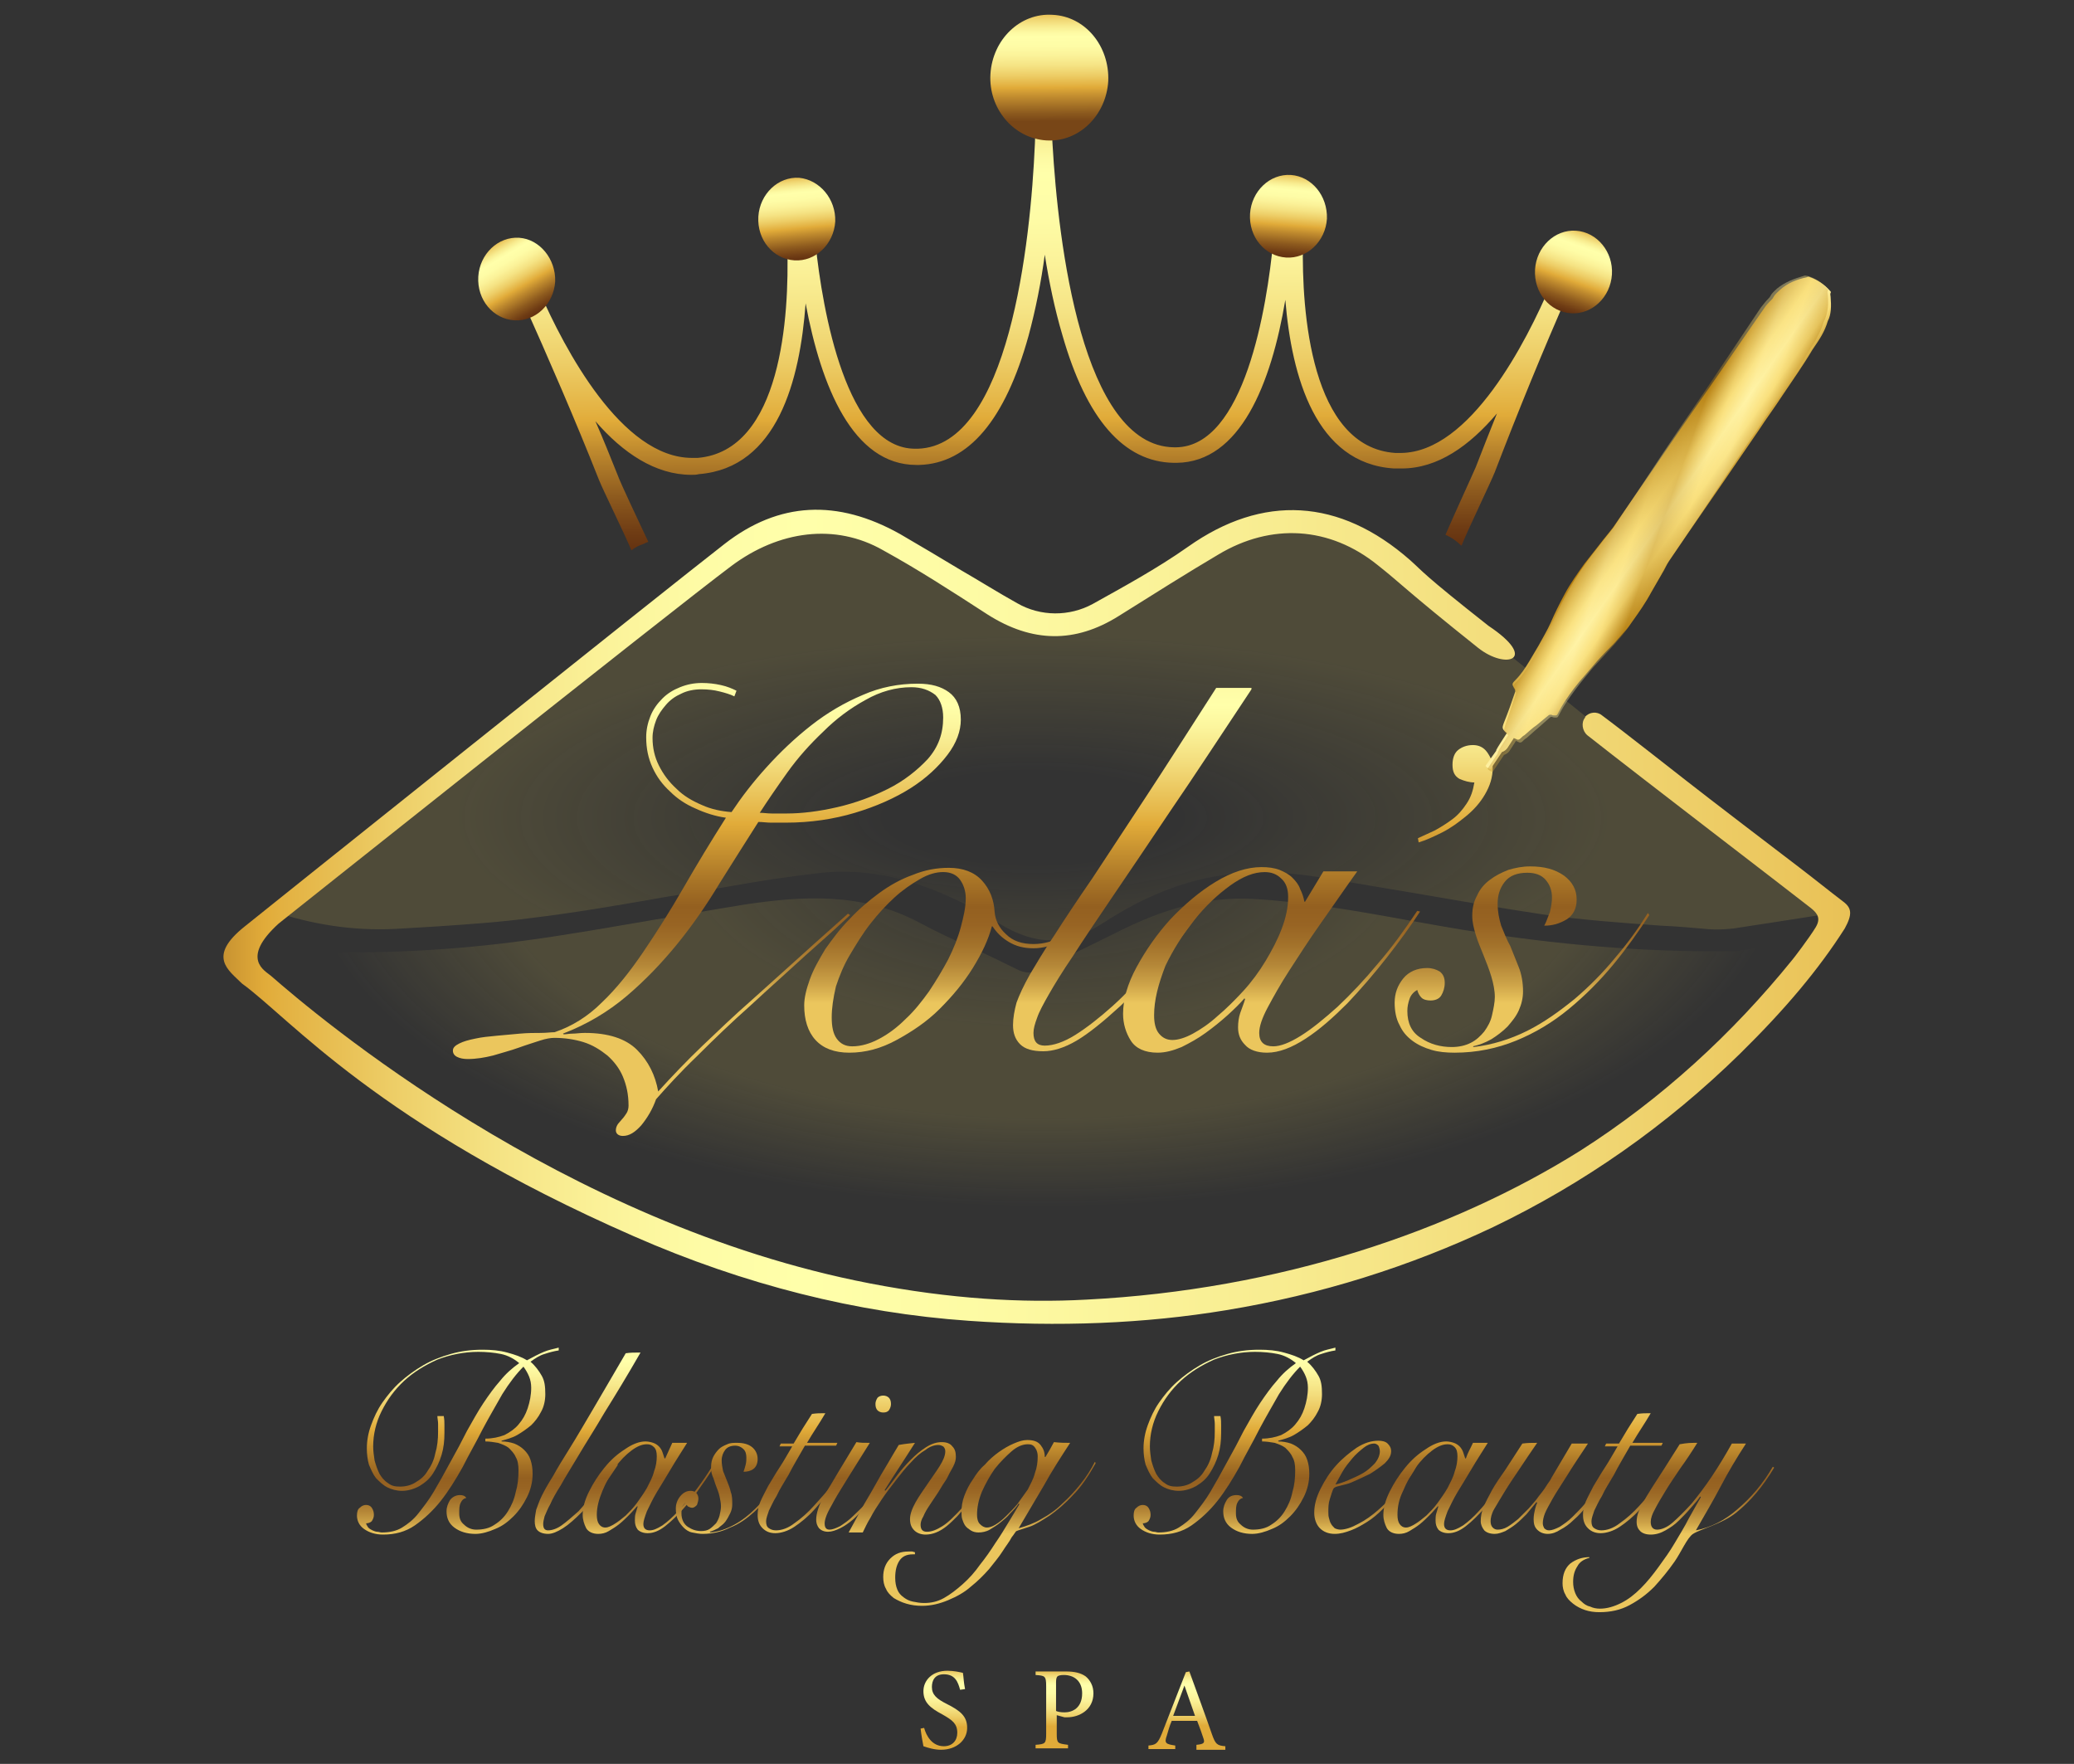 <?xml version="1.0" encoding="utf-8"?>
<!-- Generator: Adobe Illustrator 24.0.1, SVG Export Plug-In . SVG Version: 6.00 Build 0)  -->
<svg version="1.1" id="info" xmlns="http://www.w3.org/2000/svg" xmlns:xlink="http://www.w3.org/1999/xlink" x="0px" y="0px"
	 viewBox="0 0 294 250" style="enable-background:new 0 0 294 250;" xml:space="preserve">
<rect x="0" y="0" width="294" height="250" fill="#333333" stroke="none"/>
<style type="text/css">
	.st0{opacity:0.15;fill:url(#SVGID_1_);}
	.st1{opacity:0.15;fill:url(#SVGID_2_);}
	.st2{fill:url(#SVGID_3_);}
	.st3{fill:url(#SVGID_4_);}
	.st4{fill:url(#SVGID_5_);}
	.st5{fill:url(#SVGID_6_);}
	.st6{fill:url(#SVGID_7_);}
	.st7{fill:url(#SVGID_8_);}
	.st8{fill:url(#SVGID_9_);}
	.st9{fill:url(#SVGID_10_);}
	.st10{fill:url(#SVGID_11_);}
	.st11{fill:url(#SVGID_12_);}
	.st12{fill:url(#SVGID_13_);}
	.st13{fill:url(#SVGID_14_);}
	.st14{fill:url(#SVGID_15_);}
	.st15{fill:url(#SVGID_16_);}
	.st16{fill:url(#SVGID_17_);}
	.st17{fill:url(#SVGID_18_);}
	.st18{fill:url(#SVGID_19_);}
	.st19{fill:url(#SVGID_20_);}
	.st20{fill:url(#SVGID_21_);}
	.st21{fill:url(#SVGID_22_);}
	.st22{fill:url(#SVGID_23_);}
	.st23{fill:url(#SVGID_24_);}
	.st24{fill:url(#SVGID_25_);}
	.st25{fill:url(#SVGID_26_);}
	.st26{fill:url(#SVGID_27_);}
	.st27{fill:url(#SVGID_28_);}
	.st28{fill:url(#SVGID_29_);}
	.st29{fill:url(#SVGID_30_);}
	.st30{fill:url(#SVGID_31_);}
	.st31{opacity:0.38;fill:url(#SVGID_32_);}
	.st32{fill:url(#SVGID_33_);}
	.st33{fill:url(#SVGID_34_);}
	.st34{fill:url(#SVGID_35_);}
</style>
<g>
	<g>
		
			<radialGradient id="SVGID_1_" cx="88.054" cy="77.988" r="139.888" gradientTransform="matrix(1.027 0 0 0.325 55.98 90.555)" gradientUnits="userSpaceOnUse">
			<stop  offset="0.144" style="stop-color:#EED55D;stop-opacity:0"/>
			<stop  offset="0.569" style="stop-color:#EED55D"/>
		</radialGradient>
		<path class="st0" d="M38.4,129.2l2.4-1.9c1-0.8,1.9-1.5,2.8-2.2c3.7-3,7.4-6,11.1-9c6.2-5,12.4-10.1,18.6-15.1
			c3.3-2.7,6.6-5.3,10-8c6.1-4.9,12.4-9.9,18.5-15c6.6-5.5,15-6.3,22-2.3c5,2.8,9.6,5.8,15.1,9.4c6.5,4.2,12.7,4.2,19,0.2
			c5.3-3.3,10-6.3,14.4-9c7.7-4.7,16.1-4.2,23.1,1.5c8,6.5,49.8,40.3,62.8,50.6c0.5,0.4,0.8,0.7,1,1.1c-0.2,0-0.4,0-0.6,0.1
			c-0.6,0.1-12.8,2-12.9,2c-1.1,0.1-2.2,0.2-3.4,0.1c-2.3-0.2-4.5-0.4-6.8-0.5c-5.5-0.4-11.2-0.8-16.8-1.6c-6.1-0.9-12.2-2-18.1-3
			c-4.3-0.7-8.8-1.5-13.1-2.2c-5.5-0.9-10.1-1-14.5-0.3c-5.4,0.8-10.9,3-16.6,6.7c-5.1,3.3-9.6,3.3-14.9,0c-9.1-5.6-17.1-7.9-25-7.1
			c-4.5,0.5-9.1,1.2-13.5,2c-1.2,0.2-2.5,0.4-3.7,0.6c-2.2,0.4-4.3,0.7-6.5,1.1c-5.7,1-11.6,2-17.4,2.7c-4.5,0.6-9,0.9-13.4,1.2
			c-1.7,0.1-3.3,0.2-5,0.3c-5.9,0.4-11.6-0.3-17.6-2.2L38.4,129.2z"/>
		
			<radialGradient id="SVGID_2_" cx="51.083" cy="97.928" r="113.103" gradientTransform="matrix(1.047 0 0 0.495 94.654 73.103)" gradientUnits="userSpaceOnUse">
			<stop  offset="0" style="stop-color:#EED55D;stop-opacity:0"/>
			<stop  offset="0.433" style="stop-color:#EED55D"/>
			<stop  offset="0.657" style="stop-color:#EED55D"/>
			<stop  offset="0.884" style="stop-color:#EED55D;stop-opacity:0"/>
		</radialGradient>
		<path class="st1" d="M223.2,163.9c-21.2,13.4-45.1,20.5-73,21.6c-9.6,0.4-20-0.4-32-2.4c-17.6-2.9-34.8-9.8-52.5-21
			c-8-5.1-15.5-11.4-23.1-19.3c-0.5-0.6-1-0.9-1.4-1.1c-2.4-2.7-4.7-5.5-7-8.5c3.1,1,6.5,1.6,10.2,1.7c9.7,0.3,19.8-0.2,30.1-1.6
			c6-0.8,12.1-1.9,18-2.9c4.3-0.7,8.7-1.5,13.1-2.2c8-1.2,16.6-1.8,24.8,2.6c2.4,1.3,5,2.5,7.5,3.6c2,0.9,4.1,1.9,6.1,2.9
			c1.3,0.7,2.3,0.7,3.5,0.1c1.6-0.8,3.2-1.6,4.8-2.3c1.8-0.9,3.7-1.8,5.5-2.7c7.4-3.8,13.4-5.3,19.7-5c7.4,0.4,14.8,1.7,21.9,3
			c3.5,0.6,7.1,1.3,10.7,1.8c13.2,2,25,2.8,36,2.6c0.8,0,8.6-1.5,11-1.8C247.7,145.3,236.3,155.6,223.2,163.9z"/>
	</g>
	<g>
		
			<linearGradient id="SVGID_3_" gradientUnits="userSpaceOnUse" x1="139.643" y1="93.255" x2="139.643" y2="28.096" gradientTransform="matrix(1 -6.814544e-03 6.814544e-03 1 8.113 -14.386)">
			<stop  offset="0" style="stop-color:#633110"/>
			<stop  offset="4.338936e-02" style="stop-color:#6F3C14"/>
			<stop  offset="0.121" style="stop-color:#8D5A1E"/>
			<stop  offset="0.223" style="stop-color:#BF8A2E"/>
			<stop  offset="0.286" style="stop-color:#E1AB39"/>
			<stop  offset="0.306" style="stop-color:#E3B141"/>
			<stop  offset="0.412" style="stop-color:#EDCD66"/>
			<stop  offset="0.517" style="stop-color:#F5E384"/>
			<stop  offset="0.621" style="stop-color:#FBF299"/>
			<stop  offset="0.723" style="stop-color:#FEFCA6"/>
			<stop  offset="0.819" style="stop-color:#FFFFAA"/>
			<stop  offset="0.853" style="stop-color:#FDFAA3"/>
			<stop  offset="0.901" style="stop-color:#F8EC90"/>
			<stop  offset="0.959" style="stop-color:#F0D571"/>
			<stop  offset="1" style="stop-color:#E9C156"/>
		</linearGradient>
		<path class="st2" d="M221.7,35.8c0,0-0.7,1.9-1.9,4.6c-3.4,8-11.4,23.7-21.2,23.8c-0.3,0-0.5,0-0.8,0c-12-0.8-13.3-20.1-13.1-29.7
			c0-3.2,0.3-5.4,0.3-5.4c-1.4,0-2.7-0.1-4.1-0.1c0,0-0.1,2-0.4,5.1c-0.9,9.5-4.1,29.2-13.8,29.3c-0.1,0-0.2,0-0.3,0
			c-13-0.2-16.4-29-17.2-43c-0.3-4.5-0.2-7.5-0.2-7.5l-1.1,0.1l-1.1-0.1c0.1,0,0.1,3-0.1,7.5c-0.6,14-3.7,42.8-16.6,43.2
			c-0.1,0-0.2,0-0.3,0c-9.8,0.1-13.2-19.5-14.2-29.1c-0.3-3-0.4-5.1-0.4-5.1c-1.3,0-2.7,0.1-4,0.2c0,0,0.3,2.2,0.4,5.4
			c0.3,9.7-0.8,28.9-12.7,29.9c-0.3,0-0.5,0-0.8,0C88.1,64.9,80,49.4,76.5,41.4c-1.2-2.7-1.9-4.6-1.9-4.6c-1,0.1-2,0.3-2.9,0.5
			c0.8,1.7,1.5,3.4,2.3,5.1c3.8,8.5,7.5,17,10.9,25.6c0.5,1.3,3.8,8,4.6,10c0.5-0.4,1.1-0.7,1.7-0.9c0.2-0.1,0.4-0.2,0.7-0.3
			c-1.3-2.8-3.9-8.2-4.4-9.6c-1-2.5-2-5-3.1-7.5c3.9,4.5,8.5,7.6,13.6,7.6c0.4,0,0.7,0,1.1-0.1c11.1-0.9,14.3-13.3,15.1-24.2
			c2.2,11.8,6.7,22.9,15.7,22.9c0.1,0,0.3,0,0.4,0c7-0.2,12.2-6.4,15.5-18.3c1-3.7,1.8-7.7,2.3-11.5c0.6,3.8,1.4,7.7,2.5,11.4
			c3.4,11.9,8.7,18,15.8,18.1c0.1,0,0.3,0,0.4,0c9-0.1,13.4-11.2,15.4-23.1c0.9,10.9,4.3,23.2,15.4,23.9c0.4,0,0.7,0,1.1,0
			c5.1,0,9.6-3.2,13.5-7.8c-1,2.5-2,5-3,7.6c-0.6,1.4-3.1,6.8-4.3,9.6c0.9,0.4,1.6,0.9,2.2,1.5c0,0,0,0,0.1,0
			c0.5-1.4,4.2-9.1,4.7-10.4c3.3-8.6,6.8-17.2,10.6-25.8c0.7-1.7,1.5-3.4,2.2-5.1C223.7,36.1,222.7,36,221.7,35.8z"/>
		<g>
			
				<linearGradient id="SVGID_4_" gradientUnits="userSpaceOnUse" x1="104.977" y1="52.008" x2="103.961" y2="40.394" gradientTransform="matrix(1 -6.814544e-03 6.814544e-03 1 8.113 -14.386)">
				<stop  offset="0" style="stop-color:#633110"/>
				<stop  offset="5.918029e-02" style="stop-color:#6F3C14"/>
				<stop  offset="0.165" style="stop-color:#8D5A1E"/>
				<stop  offset="0.304" style="stop-color:#BF8A2E"/>
				<stop  offset="0.39" style="stop-color:#E1AB39"/>
				<stop  offset="0.406" style="stop-color:#E3B141"/>
				<stop  offset="0.491" style="stop-color:#EDCD66"/>
				<stop  offset="0.576" style="stop-color:#F5E384"/>
				<stop  offset="0.66" style="stop-color:#FBF299"/>
				<stop  offset="0.742" style="stop-color:#FEFCA6"/>
				<stop  offset="0.819" style="stop-color:#FFFFAA"/>
				<stop  offset="0.853" style="stop-color:#FDFAA3"/>
				<stop  offset="0.901" style="stop-color:#F8EC90"/>
				<stop  offset="0.959" style="stop-color:#F0D571"/>
				<stop  offset="1" style="stop-color:#E9C156"/>
			</linearGradient>
			<path class="st3" d="M118.4,31.4c-0.2,3.2-2.8,5.7-5.8,5.5c-3-0.2-5.3-2.9-5.1-6.2c0.2-3.2,2.8-5.7,5.8-5.5
				C116.2,25.5,118.5,28.2,118.4,31.4z"/>
			
				<linearGradient id="SVGID_5_" gradientUnits="userSpaceOnUse" x1="173.678" y1="52.008" x2="174.694" y2="40.394" gradientTransform="matrix(1 -6.814544e-03 6.814544e-03 1 8.113 -14.386)">
				<stop  offset="0" style="stop-color:#633110"/>
				<stop  offset="5.918029e-02" style="stop-color:#6F3C14"/>
				<stop  offset="0.165" style="stop-color:#8D5A1E"/>
				<stop  offset="0.304" style="stop-color:#BF8A2E"/>
				<stop  offset="0.39" style="stop-color:#E1AB39"/>
				<stop  offset="0.406" style="stop-color:#E3B141"/>
				<stop  offset="0.491" style="stop-color:#EDCD66"/>
				<stop  offset="0.576" style="stop-color:#F5E384"/>
				<stop  offset="0.66" style="stop-color:#FBF299"/>
				<stop  offset="0.742" style="stop-color:#FEFCA6"/>
				<stop  offset="0.819" style="stop-color:#FFFFAA"/>
				<stop  offset="0.853" style="stop-color:#FDFAA3"/>
				<stop  offset="0.901" style="stop-color:#F8EC90"/>
				<stop  offset="0.959" style="stop-color:#F0D571"/>
				<stop  offset="1" style="stop-color:#E9C156"/>
			</linearGradient>
			<path class="st4" d="M188.1,31c-0.2,3.2-2.8,5.7-5.8,5.5c-3-0.2-5.3-2.9-5.1-6.2c0.2-3.2,2.8-5.7,5.8-5.5
				C185.9,25,188.2,27.7,188.1,31z"/>
			
				<linearGradient id="SVGID_6_" gradientUnits="userSpaceOnUse" x1="67.589" y1="59.373" x2="61.845" y2="49.426" gradientTransform="matrix(1 -6.814544e-03 6.814544e-03 1 8.113 -14.386)">
				<stop  offset="5.057482e-03" style="stop-color:#633110"/>
				<stop  offset="6.347109e-02" style="stop-color:#6F3C14"/>
				<stop  offset="0.168" style="stop-color:#8D5A1E"/>
				<stop  offset="0.305" style="stop-color:#BF8A2E"/>
				<stop  offset="0.39" style="stop-color:#E1AB39"/>
				<stop  offset="0.406" style="stop-color:#E3B141"/>
				<stop  offset="0.491" style="stop-color:#EDCD66"/>
				<stop  offset="0.576" style="stop-color:#F5E384"/>
				<stop  offset="0.66" style="stop-color:#FBF299"/>
				<stop  offset="0.742" style="stop-color:#FEFCA6"/>
				<stop  offset="0.819" style="stop-color:#FFFFAA"/>
				<stop  offset="0.853" style="stop-color:#FDFAA3"/>
				<stop  offset="0.901" style="stop-color:#F8EC90"/>
				<stop  offset="0.959" style="stop-color:#F0D571"/>
				<stop  offset="1" style="stop-color:#E9C156"/>
			</linearGradient>
			<path class="st5" d="M78.7,39.9c-0.2,3.2-2.8,5.7-5.8,5.5c-3-0.2-5.3-2.9-5.1-6.2c0.2-3.2,2.8-5.7,5.8-5.5
				C76.5,33.9,78.8,36.7,78.7,39.9z"/>
			
				<linearGradient id="SVGID_7_" gradientUnits="userSpaceOnUse" x1="212.627" y1="59.842" x2="216.589" y2="48.957" gradientTransform="matrix(1 -6.814544e-03 6.814544e-03 1 8.113 -14.386)">
				<stop  offset="5.057482e-03" style="stop-color:#633110"/>
				<stop  offset="6.347109e-02" style="stop-color:#6F3C14"/>
				<stop  offset="0.168" style="stop-color:#8D5A1E"/>
				<stop  offset="0.305" style="stop-color:#BF8A2E"/>
				<stop  offset="0.39" style="stop-color:#E1AB39"/>
				<stop  offset="0.406" style="stop-color:#E3B141"/>
				<stop  offset="0.491" style="stop-color:#EDCD66"/>
				<stop  offset="0.576" style="stop-color:#F5E384"/>
				<stop  offset="0.66" style="stop-color:#FBF299"/>
				<stop  offset="0.742" style="stop-color:#FEFCA6"/>
				<stop  offset="0.819" style="stop-color:#FFFFAA"/>
				<stop  offset="0.853" style="stop-color:#FDFAA3"/>
				<stop  offset="0.901" style="stop-color:#F8EC90"/>
				<stop  offset="0.959" style="stop-color:#F0D571"/>
				<stop  offset="1" style="stop-color:#E9C156"/>
			</linearGradient>
			<path class="st6" d="M228.5,38.9c-0.2,3.2-2.8,5.7-5.8,5.5c-3-0.2-5.3-2.9-5.1-6.2c0.2-3.2,2.8-5.7,5.8-5.5
				C226.4,32.9,228.7,35.7,228.5,38.9z"/>
			
				<linearGradient id="SVGID_8_" gradientUnits="userSpaceOnUse" x1="140.427" y1="35.228" x2="140.427" y2="17.343" gradientTransform="matrix(1 -6.814544e-03 6.814544e-03 1 8.113 -14.386)">
				<stop  offset="0.151" style="stop-color:#784617"/>
				<stop  offset="0.215" style="stop-color:#8C5A1E"/>
				<stop  offset="0.346" style="stop-color:#C18C2F"/>
				<stop  offset="0.419" style="stop-color:#E1AB39"/>
				<stop  offset="0.433" style="stop-color:#E3B141"/>
				<stop  offset="0.513" style="stop-color:#EDCD66"/>
				<stop  offset="0.592" style="stop-color:#F5E384"/>
				<stop  offset="0.67" style="stop-color:#FBF299"/>
				<stop  offset="0.747" style="stop-color:#FEFCA6"/>
				<stop  offset="0.819" style="stop-color:#FFFFAA"/>
				<stop  offset="0.853" style="stop-color:#FDFAA3"/>
				<stop  offset="0.901" style="stop-color:#F8EC90"/>
				<stop  offset="0.959" style="stop-color:#F0D571"/>
				<stop  offset="1" style="stop-color:#E9C156"/>
			</linearGradient>
			<path class="st7" d="M157.1,11.5c-0.3,4.9-4.2,8.7-8.8,8.4c-4.6-0.3-8.2-4.5-7.9-9.4c0.3-4.9,4.2-8.7,8.8-8.4
				C153.8,2.3,157.3,6.5,157.1,11.5z"/>
		</g>
	</g>
	<g>
		<linearGradient id="SVGID_9_" gradientUnits="userSpaceOnUse" x1="35.866" y1="135.635" x2="35.919" y2="135.635">
			<stop  offset="0" style="stop-color:#E9C156"/>
			<stop  offset="3.840363e-02" style="stop-color:#B28639"/>
			<stop  offset="8.129959e-02" style="stop-color:#79491C"/>
			<stop  offset="0.102" style="stop-color:#633110"/>
			<stop  offset="0.12" style="stop-color:#6F3C14"/>
			<stop  offset="0.153" style="stop-color:#8D5A1E"/>
			<stop  offset="0.197" style="stop-color:#BF8A2E"/>
			<stop  offset="0.224" style="stop-color:#E1AB39"/>
			<stop  offset="0.233" style="stop-color:#E3B141"/>
			<stop  offset="0.286" style="stop-color:#EDCD66"/>
			<stop  offset="0.338" style="stop-color:#F5E384"/>
			<stop  offset="0.39" style="stop-color:#FBF299"/>
			<stop  offset="0.44" style="stop-color:#FEFCA6"/>
			<stop  offset="0.488" style="stop-color:#FFFFAA"/>
			<stop  offset="0.583" style="stop-color:#FDFAA3"/>
			<stop  offset="0.721" style="stop-color:#F8EC90"/>
			<stop  offset="0.884" style="stop-color:#F0D571"/>
			<stop  offset="1" style="stop-color:#E9C156"/>
		</linearGradient>
		<path class="st8" d="M35.9,135.6C35.9,135.6,35.9,135.6,35.9,135.6C35.9,135.6,35.9,135.6,35.9,135.6z"/>
		<linearGradient id="SVGID_10_" gradientUnits="userSpaceOnUse" x1="-27.549" y1="129.453" x2="262.298" y2="129.453">
			<stop  offset="0" style="stop-color:#E9C156"/>
			<stop  offset="3.840363e-02" style="stop-color:#B28639"/>
			<stop  offset="8.129959e-02" style="stop-color:#79491C"/>
			<stop  offset="0.102" style="stop-color:#633110"/>
			<stop  offset="0.12" style="stop-color:#6F3C14"/>
			<stop  offset="0.153" style="stop-color:#8D5A1E"/>
			<stop  offset="0.197" style="stop-color:#BF8A2E"/>
			<stop  offset="0.224" style="stop-color:#E1AB39"/>
			<stop  offset="0.233" style="stop-color:#E3B141"/>
			<stop  offset="0.286" style="stop-color:#EDCD66"/>
			<stop  offset="0.338" style="stop-color:#F5E384"/>
			<stop  offset="0.39" style="stop-color:#FBF299"/>
			<stop  offset="0.44" style="stop-color:#FEFCA6"/>
			<stop  offset="0.488" style="stop-color:#FFFFAA"/>
			<stop  offset="0.583" style="stop-color:#FDFAA3"/>
			<stop  offset="0.721" style="stop-color:#F8EC90"/>
			<stop  offset="0.884" style="stop-color:#F0D571"/>
			<stop  offset="1" style="stop-color:#E9C156"/>
		</linearGradient>
		<path class="st9" d="M261.3,127.8c-2.1-1.6-4.2-3.3-6.3-4.9c-2.5-1.9-13.5-10.3-15.9-12.2c-1.3-1-8.9-7-12-9.3
			c-0.7-0.6-1.8-0.5-2.4,0.2c0,0,0,0,0,0.1c-0.6,0.7-0.4,1.9,0.3,2.5c8,6.3,28,21.6,31.7,24.5c1,0.8,1.4,1.5,0.7,2.7
			c-0.9,1.5-3.2,4.5-3.3,4.6c-8.5,10.5-18.5,19.7-30.1,27.1c-18.2,11.4-42.6,19.7-70,21.1c-9.2,0.5-19.3-0.1-30.7-2.3
			c-43.6-8.4-78.5-38-84.9-43.6c-0.8-0.7-4.4-2.4,1.1-7.4c0,0,55.9-44.5,64.2-50.7c6.7-5,14.7-6.1,21.5-2.2
			c4.9,2.7,9.4,5.6,14.8,9.1c6.3,4,12.4,4.1,18.6,0.2c5.1-3.2,9.7-6.1,14.1-8.7c7.5-4.5,15.8-4,22.6,1.5c3.3,2.6,3.8,3.4,14.2,11.7
			c4,3.2,8.7,1.7,1.5-3.1c-9.4-7.4-9.3-7.7-11.1-9.3c-10-8.8-20.9-9.4-31.5-1.9c-4.4,3.1-9.2,5.7-13.5,8.1
			c-3.3,1.8-7.4,1.8-10.7-0.1c-2.7-1.5-5.4-3.2-8-4.7c-2.8-1.7-5.7-3.4-8.6-5.1c-8.9-5-17.2-4.6-24.9,1.4c-8,6.2-67.9,54.1-68,54.2
			c-5.4,4.3-2.3,6.2-0.4,8.1c6.8,4.9,19.2,19.9,55.5,35.8c15.7,6.9,31.7,10.9,47.5,12c12.7,0.9,25,0.4,36.5-1.5
			c13.4-2.2,26.1-6.2,37.9-11.8c12.7-6.1,24.5-14.3,35-24.6c6.4-6.3,11.1-11.9,14.8-17.7C262.6,129.6,262.5,128.7,261.3,127.8z"/>
	</g>
	<g>
		<linearGradient id="SVGID_11_" gradientUnits="userSpaceOnUse" x1="100.15" y1="164.731" x2="100.15" y2="71.533">
			<stop  offset="0.242" style="stop-color:#EBC65D"/>
			<stop  offset="0.271" style="stop-color:#CDA348"/>
			<stop  offset="0.301" style="stop-color:#B48637"/>
			<stop  offset="0.332" style="stop-color:#A2712A"/>
			<stop  offset="0.361" style="stop-color:#986423"/>
			<stop  offset="0.389" style="stop-color:#946020"/>
			<stop  offset="0.426" style="stop-color:#A77326"/>
			<stop  offset="0.502" style="stop-color:#D9A336"/>
			<stop  offset="0.514" style="stop-color:#E1AB39"/>
			<stop  offset="0.533" style="stop-color:#E5B648"/>
			<stop  offset="0.608" style="stop-color:#F3DD7D"/>
			<stop  offset="0.664" style="stop-color:#FCF69E"/>
			<stop  offset="0.695" style="stop-color:#FFFFAA"/>
			<stop  offset="0.757" style="stop-color:#FCF79F"/>
			<stop  offset="0.865" style="stop-color:#F5E282"/>
			<stop  offset="1" style="stop-color:#E9C156"/>
		</linearGradient>
		<path class="st10" d="M120.5,129.7c-1.7,1.6-3.8,3.5-6.3,5.7c-2.5,2.3-5.1,4.6-7.8,7.1c-2.7,2.4-5.2,4.8-7.6,7.2
			c-2.4,2.3-4.3,4.4-5.8,6.1c-0.5,1.4-1.2,2.6-2.1,3.7c-0.9,1-1.7,1.5-2.6,1.5c-0.6,0-1-0.3-1-0.8c0-0.3,0.1-0.6,0.3-0.9
			c0.2-0.2,0.4-0.5,0.6-0.7c0.2-0.2,0.4-0.5,0.6-0.8c0.2-0.3,0.3-0.7,0.3-1.1c0-1.6-0.3-2.9-0.8-4.1c-0.5-1.2-1.3-2.2-2.2-3
			c-1-0.8-2.1-1.5-3.4-1.9c-1.3-0.4-2.7-0.6-4.1-0.6c-0.5,0-1.2,0.1-2.1,0.4c-0.9,0.3-1.9,0.6-3,1c-1.1,0.4-2.3,0.7-3.6,1.1
			c-1.2,0.3-2.4,0.5-3.6,0.5c-0.6,0-1.1-0.1-1.5-0.3c-0.4-0.2-0.6-0.5-0.6-0.9c0-0.4,0.3-0.7,0.9-1c0.6-0.3,1.3-0.5,2.3-0.7
			c0.9-0.2,1.9-0.3,3-0.4c1.1-0.1,2.2-0.2,3.3-0.3c1.1-0.1,2.1-0.1,2.9-0.1c0.9,0,1.5-0.1,2-0.1c2.4-0.8,4.7-2.2,6.7-4.2
			c2.1-2,4-4.4,5.9-7.2c1.9-2.8,3.8-5.8,5.7-9.1c1.9-3.3,3.9-6.6,6-9.9c-1.5-0.2-3-0.7-4.3-1.3c-1.4-0.6-2.6-1.4-3.6-2.4
			c-1.1-1-1.9-2.1-2.5-3.4c-0.6-1.3-0.9-2.7-0.9-4.3c0-1,0.2-2,0.6-3c0.4-1,1-1.8,1.7-2.5c0.7-0.7,1.5-1.2,2.5-1.6
			c1-0.4,2-0.6,3.1-0.6c0.9,0,1.8,0.1,2.7,0.3c0.9,0.2,1.6,0.5,2.2,0.8l-0.3,0.8c-0.6-0.3-1.3-0.5-2.1-0.7c-0.8-0.2-1.6-0.3-2.6-0.3
			c-1,0-2,0.2-2.8,0.6c-0.9,0.4-1.6,0.9-2.2,1.6c-0.6,0.7-1.1,1.4-1.4,2.2c-0.3,0.8-0.5,1.6-0.5,2.5c0,1.4,0.3,2.7,0.9,3.9
			c0.6,1.2,1.4,2.3,2.5,3.3c1,1,2.2,1.7,3.6,2.3c1.3,0.6,2.8,0.9,4.2,1c1.4-2.1,3-4.2,5-6.4c1.9-2.1,4-4.1,6.3-5.9
			c2.3-1.8,4.7-3.2,7.3-4.3c2.5-1.1,5.1-1.6,7.8-1.6c1.9,0,3.3,0.4,4.4,1.2c1.1,0.8,1.7,2.1,1.7,3.9c0,1.6-0.6,3.3-1.9,5
			c-1.3,1.7-3,3.3-5.2,4.7c-2.2,1.4-4.9,2.6-7.9,3.5c-3,0.9-6.3,1.4-9.8,1.4c-0.8,0-1.5,0-2.1,0c-0.6,0-1.2-0.1-1.8-0.1
			c-1.8,2.8-3.6,5.7-5.5,8.7c-1.8,3-3.8,5.9-6,8.6c-2.2,2.7-4.6,5.2-7.2,7.4c-2.6,2.2-5.6,4-9,5.3l0.1,0.1c0.4,0,0.8-0.1,1.3-0.1
			c0.5,0,1-0.1,1.7-0.1c3.3,0,5.8,0.8,7.4,2.4c1.6,1.6,2.6,3.6,3,5.9c2-2.2,4.1-4.4,6.3-6.5c2.2-2.1,4.5-4.3,6.9-6.4
			c2.3-2.1,4.7-4.2,7-6.3c2.3-2.1,4.6-4.1,6.7-6L120.5,129.7z M129.2,97.4c-2.2,0-4.4,0.6-6.5,1.8c-2.2,1.2-4.2,2.7-6,4.5
			c-1.9,1.8-3.6,3.7-5.1,5.8c-1.5,2.1-2.8,4-3.9,5.7c0.5,0,1.1,0.1,1.7,0.1c0.6,0,1.3,0,2.1,0c2.2,0,4.6-0.3,7.2-0.9
			c2.6-0.6,5-1.5,7.2-2.6c2.2-1.1,4.1-2.6,5.6-4.2c1.5-1.7,2.2-3.6,2.2-5.9c0-1.4-0.4-2.5-1.1-3.2C131.7,97.8,130.6,97.4,129.2,97.4
			z"/>
		<linearGradient id="SVGID_12_" gradientUnits="userSpaceOnUse" x1="134.326" y1="164.731" x2="134.326" y2="71.533">
			<stop  offset="0.242" style="stop-color:#EBC65D"/>
			<stop  offset="0.271" style="stop-color:#CDA348"/>
			<stop  offset="0.301" style="stop-color:#B48637"/>
			<stop  offset="0.332" style="stop-color:#A2712A"/>
			<stop  offset="0.361" style="stop-color:#986423"/>
			<stop  offset="0.389" style="stop-color:#946020"/>
			<stop  offset="0.426" style="stop-color:#A77326"/>
			<stop  offset="0.502" style="stop-color:#D9A336"/>
			<stop  offset="0.514" style="stop-color:#E1AB39"/>
			<stop  offset="0.533" style="stop-color:#E5B648"/>
			<stop  offset="0.608" style="stop-color:#F3DD7D"/>
			<stop  offset="0.664" style="stop-color:#FCF69E"/>
			<stop  offset="0.695" style="stop-color:#FFFFAA"/>
			<stop  offset="0.757" style="stop-color:#FCF79F"/>
			<stop  offset="0.865" style="stop-color:#F5E282"/>
			<stop  offset="1" style="stop-color:#E9C156"/>
		</linearGradient>
		<path class="st11" d="M154.8,130.1c-1.2,1.3-2.5,2.4-4,3.1c-1.5,0.8-2.9,1.2-4.3,1.2c-1.4,0-2.5-0.3-3.5-0.9
			c-1-0.6-1.7-1.3-2.3-2.2h-0.1c-0.5,1.9-1.4,3.8-2.7,5.9c-1.3,2.1-2.9,4-4.7,5.8c-1.8,1.8-3.9,3.2-6.1,4.4
			c-2.2,1.2-4.4,1.8-6.7,1.8c-2.1,0-3.7-0.6-4.8-1.8c-1.1-1.2-1.6-2.9-1.6-4.9c0-1.1,0.3-2.3,0.8-3.7c0.5-1.4,1.3-2.8,2.2-4.3
			c1-1.4,2.1-2.9,3.4-4.2c1.3-1.4,2.7-2.6,4.2-3.7c1.5-1.1,3.1-2,4.8-2.6c1.7-0.7,3.4-1,5.1-1c2,0,3.6,0.6,4.7,1.8
			c1.1,1.2,1.7,2.7,1.8,4.5c0.1,1.1,0.6,2.2,1.6,3.1c1,1,2.3,1.4,3.9,1.4c1.5,0,2.8-0.4,4.1-1.1c1.3-0.7,2.5-1.7,3.6-2.9
			L154.8,130.1z M117.9,144.2c0,1.3,0.2,2.3,0.7,3c0.5,0.7,1.2,1.1,2.2,1.1c1.3,0,2.6-0.4,3.9-1.1c1.3-0.7,2.5-1.6,3.7-2.8
			c1.2-1.1,2.3-2.5,3.3-3.9c1-1.5,1.9-3,2.7-4.5c0.8-1.6,1.4-3.1,1.8-4.6c0.4-1.5,0.7-2.8,0.7-4.1c0-1-0.3-1.9-0.8-2.6
			c-0.5-0.7-1.3-1.1-2.4-1.1c-1,0-2.1,0.3-3.3,1c-1.2,0.7-2.4,1.5-3.6,2.6c-1.2,1.1-2.3,2.3-3.4,3.7c-1.1,1.4-2,2.9-2.9,4.4
			c-0.9,1.5-1.5,3-2,4.5C118.1,141.5,117.9,142.9,117.9,144.2z"/>
		<linearGradient id="SVGID_13_" gradientUnits="userSpaceOnUse" x1="160.427" y1="164.731" x2="160.427" y2="71.533">
			<stop  offset="0.242" style="stop-color:#EBC65D"/>
			<stop  offset="0.271" style="stop-color:#CDA348"/>
			<stop  offset="0.301" style="stop-color:#B48637"/>
			<stop  offset="0.332" style="stop-color:#A2712A"/>
			<stop  offset="0.361" style="stop-color:#986423"/>
			<stop  offset="0.389" style="stop-color:#946020"/>
			<stop  offset="0.426" style="stop-color:#A77326"/>
			<stop  offset="0.502" style="stop-color:#D9A336"/>
			<stop  offset="0.514" style="stop-color:#E1AB39"/>
			<stop  offset="0.533" style="stop-color:#E5B648"/>
			<stop  offset="0.608" style="stop-color:#F3DD7D"/>
			<stop  offset="0.664" style="stop-color:#FCF69E"/>
			<stop  offset="0.695" style="stop-color:#FFFFAA"/>
			<stop  offset="0.757" style="stop-color:#FCF79F"/>
			<stop  offset="0.865" style="stop-color:#F5E282"/>
			<stop  offset="1" style="stop-color:#E9C156"/>
		</linearGradient>
		<path class="st12" d="M177.4,97.7c-4.4,6.6-8.1,12.3-11.4,17.1c-3.2,4.8-6,8.9-8.3,12.3c-2.3,3.4-4.2,6.2-5.6,8.4
			c-1.5,2.2-2.6,4-3.4,5.4c-0.8,1.4-1.4,2.5-1.7,3.4c-0.3,0.8-0.5,1.5-0.5,2.1c0,1.2,0.5,1.8,1.6,1.8c1.2,0,2.7-0.5,4.3-1.5
			c1.6-1,3.4-2.4,5.3-4.1c1.9-1.7,3.8-3.8,5.8-6.1c2-2.3,3.9-4.8,5.7-7.4l0.8,0.3c-1.8,2.5-3.6,4.9-5.6,7.2c-2,2.3-3.8,4.3-5.6,6
			c-2.4,2.2-4.5,3.9-6.2,4.9c-1.7,1-3.3,1.5-4.7,1.5c-1.5,0-2.6-0.3-3.3-1c-0.7-0.7-1-1.6-1-2.7c0-1,0.2-2.1,0.5-3.2
			c0.4-1.1,1-2.4,1.9-4c0.9-1.5,2-3.4,3.5-5.6c1.4-2.2,3.2-4.9,5.4-8.1c2.1-3.2,4.6-7,7.5-11.4c2.9-4.4,6.2-9.6,10-15.5H177.4z"/>
		<linearGradient id="SVGID_14_" gradientUnits="userSpaceOnUse" x1="180.235" y1="164.731" x2="180.235" y2="71.533">
			<stop  offset="0.242" style="stop-color:#EBC65D"/>
			<stop  offset="0.271" style="stop-color:#CDA348"/>
			<stop  offset="0.301" style="stop-color:#B48637"/>
			<stop  offset="0.332" style="stop-color:#A2712A"/>
			<stop  offset="0.361" style="stop-color:#986423"/>
			<stop  offset="0.389" style="stop-color:#946020"/>
			<stop  offset="0.426" style="stop-color:#A77326"/>
			<stop  offset="0.502" style="stop-color:#D9A336"/>
			<stop  offset="0.514" style="stop-color:#E1AB39"/>
			<stop  offset="0.533" style="stop-color:#E5B648"/>
			<stop  offset="0.608" style="stop-color:#F3DD7D"/>
			<stop  offset="0.664" style="stop-color:#FCF69E"/>
			<stop  offset="0.695" style="stop-color:#FFFFAA"/>
			<stop  offset="0.757" style="stop-color:#FCF79F"/>
			<stop  offset="0.865" style="stop-color:#F5E282"/>
			<stop  offset="1" style="stop-color:#E9C156"/>
		</linearGradient>
		<path class="st13" d="M187.6,123.5h4.8c-1.8,2.5-3.5,5-5.2,7.4c-1.7,2.4-3.1,4.6-4.4,6.6c-1.3,2-2.3,3.8-3.1,5.3
			c-0.8,1.5-1.2,2.7-1.2,3.6c0,1.3,0.7,1.9,2,1.9c1,0,2.3-0.5,3.9-1.5c1.6-1,3.3-2.4,5.2-4.1c1.9-1.8,3.8-3.8,5.7-6.1
			c2-2.3,3.8-4.8,5.6-7.5l0.4,0.1c-1.3,2-2.9,4.2-4.7,6.5c-1.8,2.3-3.7,4.5-5.6,6.5c-2,2-3.9,3.7-5.9,5c-2,1.3-3.8,2-5.5,2
			c-1.4,0-2.5-0.4-3.1-1.1c-0.7-0.7-1-1.5-1-2.5c0-0.7,0.1-1.4,0.3-2s0.5-1.3,0.7-2l-0.1-0.1c-0.6,0.7-1.4,1.5-2.4,2.4
			c-1,0.9-2,1.7-3.1,2.5c-1.1,0.8-2.2,1.4-3.4,2c-1.2,0.5-2.3,0.8-3.4,0.8c-1.8,0-3.1-0.6-3.8-1.7c-0.7-1.1-1.1-2.4-1.1-3.8
			c0-2,0.6-4.2,1.9-6.6c1.3-2.4,2.9-4.7,4.8-6.8c2-2.1,4.1-3.9,6.4-5.3c2.3-1.4,4.5-2.1,6.5-2.1c1,0,1.8,0.1,2.6,0.4
			c0.7,0.3,1.3,0.6,1.8,1.1c0.5,0.5,0.9,1,1.1,1.6c0.3,0.6,0.5,1.2,0.6,1.8h0.1L187.6,123.5z M163.6,143.9c0,1.1,0.2,2,0.7,2.6
			c0.5,0.6,1.1,0.9,1.9,0.9c0.8,0,1.8-0.3,2.9-0.9c1.1-0.6,2.3-1.4,3.5-2.5c1.2-1,2.4-2.2,3.6-3.5c1.2-1.3,2.3-2.8,3.2-4.3
			c0.9-1.5,1.7-3,2.3-4.6c0.6-1.6,0.9-3,0.9-4.5c0-1.1-0.3-2-1-2.6c-0.6-0.6-1.4-0.9-2.3-0.9c-1.5,0-3.1,0.6-4.9,1.9
			c-1.8,1.3-3.5,2.9-5.1,4.9c-1.6,2-3,4.2-4.1,6.5C164.2,139.5,163.6,141.7,163.6,143.9z"/>
		<linearGradient id="SVGID_15_" gradientUnits="userSpaceOnUse" x1="206.239" y1="164.731" x2="206.239" y2="71.533">
			<stop  offset="0.242" style="stop-color:#EBC65D"/>
			<stop  offset="0.271" style="stop-color:#CDA348"/>
			<stop  offset="0.301" style="stop-color:#B48637"/>
			<stop  offset="0.332" style="stop-color:#A2712A"/>
			<stop  offset="0.361" style="stop-color:#986423"/>
			<stop  offset="0.389" style="stop-color:#946020"/>
			<stop  offset="0.426" style="stop-color:#A77326"/>
			<stop  offset="0.502" style="stop-color:#D9A336"/>
			<stop  offset="0.514" style="stop-color:#E1AB39"/>
			<stop  offset="0.533" style="stop-color:#E5B648"/>
			<stop  offset="0.608" style="stop-color:#F3DD7D"/>
			<stop  offset="0.664" style="stop-color:#FCF69E"/>
			<stop  offset="0.695" style="stop-color:#FFFFAA"/>
			<stop  offset="0.757" style="stop-color:#FCF79F"/>
			<stop  offset="0.865" style="stop-color:#F5E282"/>
			<stop  offset="1" style="stop-color:#E9C156"/>
		</linearGradient>
		<path class="st14" d="M201,118.8c0.7-0.3,1.5-0.7,2.4-1.1c0.9-0.5,1.7-1,2.5-1.6c0.8-0.6,1.4-1.3,2-2.2c0.6-0.9,0.9-1.8,1.1-3
			c-0.7,0-1.4-0.2-2.1-0.5c-0.7-0.4-1-1-1-2c0-1,0.3-1.7,0.8-2.1c0.5-0.4,1.2-0.7,2.1-0.7c0.8,0,1.5,0.3,2,1
			c0.5,0.7,0.8,1.4,0.8,2.2c0,1.4-0.4,2.6-1.1,3.8c-0.7,1.2-1.6,2.2-2.7,3.1c-1.1,0.9-2.2,1.7-3.4,2.3c-1.2,0.6-2.3,1.1-3.3,1.4
			L201,118.8z"/>
		<linearGradient id="SVGID_16_" gradientUnits="userSpaceOnUse" x1="215.765" y1="164.731" x2="215.765" y2="71.533">
			<stop  offset="0.242" style="stop-color:#EBC65D"/>
			<stop  offset="0.271" style="stop-color:#CDA348"/>
			<stop  offset="0.301" style="stop-color:#B48637"/>
			<stop  offset="0.332" style="stop-color:#A2712A"/>
			<stop  offset="0.361" style="stop-color:#986423"/>
			<stop  offset="0.389" style="stop-color:#946020"/>
			<stop  offset="0.426" style="stop-color:#A77326"/>
			<stop  offset="0.502" style="stop-color:#D9A336"/>
			<stop  offset="0.514" style="stop-color:#E1AB39"/>
			<stop  offset="0.533" style="stop-color:#E5B648"/>
			<stop  offset="0.608" style="stop-color:#F3DD7D"/>
			<stop  offset="0.664" style="stop-color:#FCF69E"/>
			<stop  offset="0.695" style="stop-color:#FFFFAA"/>
			<stop  offset="0.757" style="stop-color:#FCF79F"/>
			<stop  offset="0.865" style="stop-color:#F5E282"/>
			<stop  offset="1" style="stop-color:#E9C156"/>
		</linearGradient>
		<path class="st15" d="M233.8,129.7c-1.5,2.3-3.2,4.7-5.1,7c-1.9,2.3-4,4.4-6.3,6.3c-2.3,1.9-4.8,3.4-7.5,4.5s-5.6,1.7-8.7,1.7
			c-1.2,0-2.3-0.1-3.3-0.4c-1-0.3-1.9-0.7-2.7-1.3c-0.8-0.6-1.4-1.3-1.8-2.2c-0.5-0.9-0.7-2-0.7-3.2c0-1.3,0.4-2.4,1.2-3.4
			c0.8-1,2-1.5,3.4-1.5c0.7,0,1.3,0.2,1.8,0.5c0.5,0.4,0.7,0.9,0.7,1.6c0,0.7-0.2,1.3-0.5,1.8c-0.3,0.5-0.9,0.7-1.5,0.7
			c-0.5,0-1-0.1-1.3-0.4c-0.3-0.3-0.5-0.7-0.6-1.1c-0.5,0.3-0.9,0.7-1.1,1.3c-0.2,0.6-0.3,1.1-0.3,1.7c0,1.7,0.6,3,1.9,3.8
			c1.3,0.9,2.8,1.3,4.4,1.3c1,0,1.9-0.2,2.7-0.6c0.8-0.4,1.4-1,1.9-1.6c0.5-0.7,0.9-1.4,1.1-2.3c0.2-0.9,0.4-1.8,0.4-2.6
			c0-0.9-0.2-1.9-0.5-2.9c-0.3-1-0.7-2-1.1-3c-0.4-1-0.8-1.9-1.1-2.9c-0.3-1-0.5-1.8-0.5-2.7c0-1.1,0.2-2,0.7-2.9
			c0.4-0.9,1-1.6,1.8-2.2c0.8-0.6,1.6-1,2.6-1.4c1-0.3,2-0.5,3.1-0.5c2,0,3.5,0.4,4.8,1.3c1.2,0.9,1.8,2,1.8,3.4
			c0,1.3-0.5,2.2-1.4,2.8c-1,0.6-2,0.9-3.2,0.9c0.3-0.5,0.5-1.2,0.8-1.9c0.2-0.8,0.3-1.5,0.3-2.1c0-1-0.3-1.8-0.9-2.5
			c-0.6-0.7-1.5-1-2.6-1c-1.4,0-2.5,0.4-3.2,1.3c-0.7,0.9-1,1.9-1,3.1c0,1.1,0.2,2.1,0.5,3.1c0.4,1,0.8,2,1.3,2.9c0.4,1,0.8,2,1.2,3
			c0.4,1,0.6,2.2,0.6,3.4c0,0.9-0.2,1.8-0.6,2.7c-0.4,0.9-1,1.6-1.6,2.3c-0.7,0.7-1.5,1.3-2.3,1.8c-0.9,0.5-1.7,0.8-2.6,1l0.1,0.1
			c2.6-0.3,5.2-1.1,7.6-2.3c2.4-1.2,4.6-2.8,6.7-4.5c2.1-1.8,4-3.7,5.8-5.9c1.8-2.1,3.3-4.2,4.6-6.3L233.8,129.7z"/>
	</g>
	<g>
		<g>
			<linearGradient id="SVGID_17_" gradientUnits="userSpaceOnUse" x1="65.065" y1="230.486" x2="65.065" y2="176.422">
				<stop  offset="0.242" style="stop-color:#EBC65D"/>
				<stop  offset="0.271" style="stop-color:#CDA348"/>
				<stop  offset="0.301" style="stop-color:#B48637"/>
				<stop  offset="0.332" style="stop-color:#A2712A"/>
				<stop  offset="0.361" style="stop-color:#986423"/>
				<stop  offset="0.389" style="stop-color:#946020"/>
				<stop  offset="0.426" style="stop-color:#A77326"/>
				<stop  offset="0.502" style="stop-color:#D9A336"/>
				<stop  offset="0.514" style="stop-color:#E1AB39"/>
				<stop  offset="0.533" style="stop-color:#E5B648"/>
				<stop  offset="0.608" style="stop-color:#F3DD7D"/>
				<stop  offset="0.664" style="stop-color:#FCF69E"/>
				<stop  offset="0.695" style="stop-color:#FFFFAA"/>
				<stop  offset="0.757" style="stop-color:#FCF79F"/>
				<stop  offset="0.865" style="stop-color:#F5E282"/>
				<stop  offset="1" style="stop-color:#E9C156"/>
			</linearGradient>
			<path class="st16" d="M62.9,200.7c0.1,0.5,0.1,0.9,0.1,1.3c0,0.4,0,0.7,0,1.1c0,1.1-0.1,2.1-0.4,3.1c-0.3,1-0.7,1.8-1.2,2.6
				c-0.5,0.8-1.1,1.3-1.9,1.8c-0.7,0.4-1.6,0.7-2.5,0.7c-0.8,0-1.5-0.2-2.1-0.5c-0.6-0.3-1.1-0.8-1.6-1.3c-0.4-0.5-0.7-1.2-1-1.9
				c-0.2-0.7-0.3-1.5-0.3-2.3c0-1.1,0.2-2.2,0.6-3.3c0.4-1.1,0.9-2.2,1.6-3.2c0.7-1,1.5-2,2.5-2.9c1-0.9,2.1-1.7,3.3-2.4
				c1.2-0.7,2.5-1.2,3.9-1.6c1.4-0.4,2.9-0.6,4.5-0.6c1.3,0,2.4,0.1,3.5,0.4c1.1,0.3,2,0.6,2.8,1.1c0.9-0.5,1.7-0.9,2.4-1.2
				c0.7-0.3,1.4-0.4,2.1-0.6c0,0.2,0,0.3,0,0.4c-0.7,0.1-1.4,0.3-2,0.5c-0.7,0.2-1.3,0.6-2,1.1c0.7,0.6,1.2,1.3,1.6,2
				c0.4,0.7,0.5,1.5,0.5,2.6c0,0.9-0.2,1.8-0.6,2.5c-0.4,0.8-0.9,1.4-1.4,1.9c-0.6,0.5-1.3,1-2,1.4c-0.7,0.4-1.5,0.6-2.2,0.8
				c0,0,0,0,0,0.1c0.6,0,1.2,0.1,1.8,0.3c0.5,0.2,1,0.5,1.4,0.9c0.4,0.4,0.7,0.8,0.9,1.4c0.2,0.6,0.3,1.2,0.3,2
				c0,1.2-0.3,2.3-0.8,3.3c-0.5,1-1.1,1.9-1.9,2.7c-0.8,0.8-1.6,1.4-2.6,1.8c-0.9,0.4-1.9,0.7-2.8,0.7c-1.2,0-2.2-0.3-3-0.9
				c-0.8-0.6-1.1-1.4-1.1-2.3c0-0.6,0.2-1.1,0.5-1.6c0.3-0.4,0.8-0.7,1.4-0.7c0.4,0,0.7,0.1,0.9,0.4c-0.4,0.1-0.6,0.3-0.8,0.7
				c-0.2,0.4-0.2,0.9-0.2,1.5c0,0.7,0.2,1.2,0.7,1.6c0.4,0.4,1,0.7,1.7,0.7c1,0,1.9-0.2,2.6-0.7c0.8-0.5,1.4-1.1,1.9-1.9
				c0.5-0.8,0.9-1.7,1.1-2.7c0.3-1,0.4-2,0.4-3.1c0-0.8-0.1-1.4-0.4-1.9c-0.2-0.5-0.6-0.9-1-1.3c-0.4-0.3-0.9-0.5-1.5-0.7
				c-0.6-0.1-1.2-0.2-1.8-0.2c0-0.2,0-0.3,0-0.4c1,0,1.9-0.2,2.7-0.5c0.8-0.4,1.5-0.9,2-1.5c0.6-0.7,1-1.4,1.3-2.3
				c0.3-0.9,0.5-1.9,0.5-2.9c0-0.6-0.1-1.1-0.3-1.6c-0.2-0.5-0.5-1-0.8-1.4c-1,1-2,2.3-3,3.9c-0.9,1.6-1.9,3.3-2.8,5
				c-0.9,1.8-1.9,3.5-2.8,5.3c-1,1.8-2,3.4-3.1,4.8c-1.1,1.4-2.4,2.6-3.7,3.5c-1.3,0.9-2.8,1.3-4.5,1.3c-1.1,0-2-0.3-2.7-0.8
				c-0.7-0.5-1-1.2-1-1.9c0-0.5,0.1-0.9,0.4-1.1c0.3-0.3,0.6-0.4,0.9-0.4s0.6,0.1,0.8,0.4c0.2,0.3,0.3,0.6,0.3,1
				c0,0.3-0.1,0.6-0.3,0.9c-0.2,0.2-0.5,0.3-0.8,0.3c0,0.2,0.2,0.4,0.3,0.6c0.2,0.2,0.4,0.3,0.6,0.4c0.2,0.1,0.5,0.2,0.7,0.2
				c0.2,0,0.4,0.1,0.6,0.1c1.1,0,2.1-0.2,2.9-0.7c0.8-0.5,1.6-1.1,2.3-2c0.7-0.9,1.5-1.9,2.2-3.1c0.7-1.2,1.5-2.6,2.3-4.1
				c0.9-1.6,1.7-3.1,2.4-4.5c0.8-1.4,1.5-2.7,2.3-3.9c0.8-1.2,1.6-2.3,2.4-3.2c0.8-1,1.7-1.8,2.7-2.5c-0.7-0.6-1.6-1.1-2.6-1.3
				c-1-0.2-2.1-0.3-3.2-0.3c-2,0-4,0.4-5.8,1.1c-1.8,0.8-3.4,1.8-4.7,3c-1.4,1.3-2.4,2.7-3.2,4.3c-0.8,1.6-1.2,3.3-1.2,5
				c0,0.7,0.1,1.3,0.2,2c0.2,0.7,0.4,1.3,0.7,1.9c0.3,0.5,0.7,1,1.2,1.3c0.5,0.4,1,0.5,1.7,0.5c0.8,0,1.6-0.2,2.2-0.6
				c0.7-0.4,1.3-0.9,1.7-1.6c0.5-0.7,0.9-1.5,1.1-2.5c0.3-1,0.4-2,0.4-3.1c0-0.4,0-0.8,0-1.1c0-0.4-0.1-0.8-0.1-1.1
				C62.7,200.7,62.7,200.7,62.9,200.7z"/>
			<linearGradient id="SVGID_18_" gradientUnits="userSpaceOnUse" x1="83.225" y1="230.486" x2="83.225" y2="176.422">
				<stop  offset="0.242" style="stop-color:#EBC65D"/>
				<stop  offset="0.271" style="stop-color:#CDA348"/>
				<stop  offset="0.301" style="stop-color:#B48637"/>
				<stop  offset="0.332" style="stop-color:#A2712A"/>
				<stop  offset="0.361" style="stop-color:#986423"/>
				<stop  offset="0.389" style="stop-color:#946020"/>
				<stop  offset="0.426" style="stop-color:#A77326"/>
				<stop  offset="0.502" style="stop-color:#D9A336"/>
				<stop  offset="0.514" style="stop-color:#E1AB39"/>
				<stop  offset="0.533" style="stop-color:#E5B648"/>
				<stop  offset="0.608" style="stop-color:#F3DD7D"/>
				<stop  offset="0.664" style="stop-color:#FCF69E"/>
				<stop  offset="0.695" style="stop-color:#FFFFAA"/>
				<stop  offset="0.757" style="stop-color:#FCF79F"/>
				<stop  offset="0.865" style="stop-color:#F5E282"/>
				<stop  offset="1" style="stop-color:#E9C156"/>
			</linearGradient>
			<path class="st17" d="M90.8,191.7c-1.9,3.3-3.6,6.1-5.1,8.5c-1.4,2.4-2.7,4.4-3.7,6.1c-1,1.7-1.9,3.1-2.5,4.2
				c-0.7,1.1-1.2,2-1.5,2.7c-0.4,0.7-0.6,1.3-0.8,1.7c-0.1,0.4-0.2,0.8-0.2,1.1c0,0.6,0.2,0.9,0.7,0.9c0.5,0,1.2-0.2,1.9-0.7
				c0.7-0.5,1.5-1.2,2.4-2c0.8-0.9,1.7-1.9,2.6-3c0.9-1.2,1.7-2.4,2.6-3.7c0.1,0.1,0.2,0.1,0.4,0.1c-0.8,1.2-1.6,2.4-2.5,3.6
				c-0.9,1.2-1.7,2.2-2.5,3c-1.1,1.1-2,1.9-2.8,2.4c-0.8,0.5-1.5,0.8-2.1,0.8c-0.7,0-1.2-0.2-1.5-0.5c-0.3-0.3-0.4-0.8-0.4-1.3
				c0-0.5,0.1-1,0.2-1.6c0.2-0.5,0.4-1.2,0.8-2c0.4-0.8,0.9-1.7,1.6-2.8c0.6-1.1,1.4-2.4,2.4-4c1-1.6,2.1-3.5,3.4-5.7
				c1.3-2.2,2.8-4.8,4.5-7.7C89.4,191.7,89.9,191.7,90.8,191.7z"/>
			<linearGradient id="SVGID_19_" gradientUnits="userSpaceOnUse" x1="92.026" y1="230.486" x2="92.026" y2="176.422">
				<stop  offset="0.242" style="stop-color:#EBC65D"/>
				<stop  offset="0.271" style="stop-color:#CDA348"/>
				<stop  offset="0.301" style="stop-color:#B48637"/>
				<stop  offset="0.332" style="stop-color:#A2712A"/>
				<stop  offset="0.361" style="stop-color:#986423"/>
				<stop  offset="0.389" style="stop-color:#946020"/>
				<stop  offset="0.426" style="stop-color:#A77326"/>
				<stop  offset="0.502" style="stop-color:#D9A336"/>
				<stop  offset="0.514" style="stop-color:#E1AB39"/>
				<stop  offset="0.533" style="stop-color:#E5B648"/>
				<stop  offset="0.608" style="stop-color:#F3DD7D"/>
				<stop  offset="0.664" style="stop-color:#FCF69E"/>
				<stop  offset="0.695" style="stop-color:#FFFFAA"/>
				<stop  offset="0.757" style="stop-color:#FCF79F"/>
				<stop  offset="0.865" style="stop-color:#F5E282"/>
				<stop  offset="1" style="stop-color:#E9C156"/>
			</linearGradient>
			<path class="st18" d="M95.3,204.5c0.9,0,1.3,0,2.1,0c-0.8,1.3-1.6,2.5-2.3,3.7c-0.7,1.2-1.4,2.3-2,3.3c-0.6,1-1,1.9-1.4,2.7
				c-0.3,0.8-0.5,1.4-0.5,1.8c0,0.6,0.3,0.9,0.9,0.9c0.5,0,1-0.2,1.8-0.7c0.7-0.5,1.5-1.2,2.3-2.1c0.8-0.9,1.7-1.9,2.6-3.1
				c0.9-1.2,1.7-2.4,2.5-3.7c0.1,0,0.1,0,0.2,0.1c-0.6,1-1.3,2.1-2.1,3.2c-0.8,1.2-1.6,2.2-2.5,3.2c-0.9,1-1.7,1.8-2.6,2.5
				c-0.9,0.7-1.7,1-2.5,1c-0.6,0-1.1-0.2-1.4-0.5c-0.3-0.4-0.4-0.8-0.4-1.3c0-0.3,0-0.7,0.1-1c0.1-0.3,0.2-0.7,0.3-1c0,0,0,0-0.1,0
				c-0.3,0.3-0.6,0.7-1.1,1.2c-0.4,0.4-0.9,0.9-1.4,1.3c-0.5,0.4-1,0.7-1.5,1c-0.5,0.3-1,0.4-1.5,0.4c-0.8,0-1.4-0.3-1.7-0.8
				c-0.3-0.6-0.5-1.2-0.5-1.9c0-1,0.3-2.1,0.9-3.3c0.6-1.2,1.3-2.3,2.2-3.4c0.9-1.1,1.8-1.9,2.9-2.6c1-0.7,2-1.1,2.9-1.1
				c0.4,0,0.8,0.1,1.1,0.2c0.3,0.1,0.6,0.3,0.8,0.5c0.2,0.2,0.4,0.5,0.5,0.8c0.1,0.3,0.2,0.6,0.3,0.9c0,0,0,0,0.1,0
				C94.7,205.8,94.9,205.4,95.3,204.5z M84.6,214.7c0,0.6,0.1,1,0.3,1.3c0.2,0.3,0.5,0.5,0.9,0.5c0.4,0,0.8-0.2,1.3-0.5
				c0.5-0.3,1-0.7,1.6-1.2c0.5-0.5,1.1-1.1,1.6-1.8c0.5-0.7,1-1.4,1.4-2.1c0.4-0.8,0.8-1.5,1-2.3c0.3-0.8,0.4-1.5,0.4-2.2
				c0-0.6-0.1-1-0.4-1.3c-0.3-0.3-0.6-0.4-1-0.4c-0.7,0-1.4,0.3-2.2,0.9c-0.8,0.6-1.6,1.4-2.3,2.4c-0.7,1-1.3,2.1-1.8,3.3
				C84.9,212.5,84.6,213.6,84.6,214.7z"/>
			<linearGradient id="SVGID_20_" gradientUnits="userSpaceOnUse" x1="103.936" y1="230.486" x2="103.936" y2="176.422">
				<stop  offset="0.242" style="stop-color:#EBC65D"/>
				<stop  offset="0.271" style="stop-color:#CDA348"/>
				<stop  offset="0.301" style="stop-color:#B48637"/>
				<stop  offset="0.332" style="stop-color:#A2712A"/>
				<stop  offset="0.361" style="stop-color:#986423"/>
				<stop  offset="0.389" style="stop-color:#946020"/>
				<stop  offset="0.426" style="stop-color:#A77326"/>
				<stop  offset="0.502" style="stop-color:#D9A336"/>
				<stop  offset="0.514" style="stop-color:#E1AB39"/>
				<stop  offset="0.533" style="stop-color:#E5B648"/>
				<stop  offset="0.608" style="stop-color:#F3DD7D"/>
				<stop  offset="0.664" style="stop-color:#FCF69E"/>
				<stop  offset="0.695" style="stop-color:#FFFFAA"/>
				<stop  offset="0.757" style="stop-color:#FCF79F"/>
				<stop  offset="0.865" style="stop-color:#F5E282"/>
				<stop  offset="1" style="stop-color:#E9C156"/>
			</linearGradient>
			<path class="st19" d="M112,207.7c-0.7,1.2-1.4,2.3-2.3,3.5c-0.9,1.2-1.8,2.2-2.8,3.1c-1,0.9-2.1,1.7-3.4,2.2
				c-1.2,0.6-2.5,0.9-3.9,0.9c-0.5,0-1-0.1-1.5-0.2c-0.5-0.1-0.9-0.4-1.2-0.7c-0.3-0.3-0.6-0.7-0.8-1.1c-0.2-0.4-0.3-1-0.3-1.6
				c0-0.6,0.2-1.2,0.6-1.7c0.4-0.5,0.9-0.8,1.5-0.8c0.3,0,0.6,0.1,0.8,0.3c0.2,0.2,0.3,0.5,0.3,0.8c0,0.3-0.1,0.6-0.2,0.9
				c-0.2,0.2-0.4,0.4-0.7,0.4c-0.2,0-0.4-0.1-0.6-0.2c-0.1-0.1-0.2-0.3-0.3-0.5c-0.2,0.1-0.4,0.4-0.5,0.6c-0.1,0.3-0.1,0.6-0.1,0.9
				c0,0.8,0.3,1.5,0.9,1.9c0.6,0.4,1.2,0.6,1.9,0.6c0.5,0,0.9-0.1,1.2-0.3c0.3-0.2,0.6-0.5,0.9-0.8c0.2-0.3,0.4-0.7,0.5-1.1
				c0.1-0.4,0.2-0.9,0.2-1.3c0-0.5-0.1-0.9-0.2-1.4c-0.1-0.5-0.3-1-0.5-1.5c-0.2-0.5-0.3-1-0.5-1.4c-0.2-0.5-0.2-0.9-0.2-1.3
				c0-0.5,0.1-1,0.3-1.4c0.2-0.4,0.5-0.8,0.8-1.1c0.3-0.3,0.7-0.5,1.2-0.7c0.4-0.2,0.9-0.2,1.4-0.2c0.9,0,1.6,0.2,2.1,0.6
				c0.5,0.4,0.8,1,0.8,1.7c0,0.6-0.2,1.1-0.6,1.4c-0.4,0.3-0.9,0.4-1.4,0.4c0.1-0.3,0.2-0.6,0.3-1c0.1-0.4,0.1-0.7,0.1-1
				c0-0.5-0.1-0.9-0.4-1.2c-0.3-0.3-0.7-0.5-1.2-0.5c-0.6,0-1.1,0.2-1.4,0.6c-0.3,0.4-0.5,0.9-0.5,1.5c0,0.5,0.1,1,0.2,1.5
				c0.2,0.5,0.4,1,0.6,1.5c0.2,0.5,0.4,1,0.5,1.5c0.2,0.5,0.2,1.1,0.2,1.7c0,0.5-0.1,0.9-0.3,1.3c-0.2,0.4-0.4,0.8-0.7,1.2
				c-0.3,0.4-0.7,0.6-1,0.9c-0.4,0.2-0.8,0.4-1.2,0.5c0,0,0,0,0.1,0.1c1.2-0.1,2.3-0.5,3.4-1.1c1.1-0.6,2.1-1.4,3-2.3
				c0.9-0.9,1.8-1.9,2.6-2.9c0.8-1.1,1.5-2.1,2.1-3.1C111.9,207.6,111.9,207.6,112,207.7z"/>
			<linearGradient id="SVGID_21_" gradientUnits="userSpaceOnUse" x1="113.933" y1="230.486" x2="113.933" y2="176.422">
				<stop  offset="0.242" style="stop-color:#EBC65D"/>
				<stop  offset="0.271" style="stop-color:#CDA348"/>
				<stop  offset="0.301" style="stop-color:#B48637"/>
				<stop  offset="0.332" style="stop-color:#A2712A"/>
				<stop  offset="0.361" style="stop-color:#986423"/>
				<stop  offset="0.389" style="stop-color:#946020"/>
				<stop  offset="0.426" style="stop-color:#A77326"/>
				<stop  offset="0.502" style="stop-color:#D9A336"/>
				<stop  offset="0.514" style="stop-color:#E1AB39"/>
				<stop  offset="0.533" style="stop-color:#E5B648"/>
				<stop  offset="0.608" style="stop-color:#F3DD7D"/>
				<stop  offset="0.664" style="stop-color:#FCF69E"/>
				<stop  offset="0.695" style="stop-color:#FFFFAA"/>
				<stop  offset="0.757" style="stop-color:#FCF79F"/>
				<stop  offset="0.865" style="stop-color:#F5E282"/>
				<stop  offset="1" style="stop-color:#E9C156"/>
			</linearGradient>
			<path class="st20" d="M117,200.3c-1,1.7-1.6,2.5-2.6,4.2c1.7,0,2.6,0,4.3,0c-0.1,0.2-0.1,0.3-0.2,0.4c-1.8,0-2.6,0-4.4,0
				c-0.9,1.6-1.7,2.9-2.3,4.1c-0.7,1.2-1.3,2.1-1.7,3c-0.5,0.8-0.8,1.5-1.1,2.1c-0.2,0.6-0.4,1.1-0.4,1.5c0,0.5,0.1,0.8,0.4,1
				c0.3,0.2,0.6,0.3,1,0.3c0.8,0,1.7-0.3,2.6-1c1-0.7,1.9-1.5,2.8-2.5c0.9-1,1.8-2,2.7-3.1c0.9-1.1,1.6-2.1,2.2-2.9
				c0.1,0.1,0.1,0.1,0.2,0.1c-0.7,1-1.6,2.1-2.4,3.3c-0.9,1.2-1.8,2.2-2.7,3.2c-0.9,1-1.9,1.8-2.8,2.4c-0.9,0.6-1.9,0.9-2.7,0.9
				c-0.7,0-1.3-0.2-1.8-0.7c-0.5-0.5-0.7-1.1-0.7-1.9c0-0.6,0.1-1.2,0.4-1.9c0.3-0.7,0.7-1.4,1.1-2.2c0.5-0.8,1-1.7,1.6-2.6
				c0.6-0.9,1.2-2,1.8-3c-0.7,0-1.1,0-1.8,0c0.1-0.2,0.1-0.3,0.2-0.4c0.7,0,1.1,0,1.8,0c1-1.7,1.5-2.5,2.6-4.2
				C115.8,200.3,116.2,200.3,117,200.3z"/>
			<linearGradient id="SVGID_22_" gradientUnits="userSpaceOnUse" x1="121.3" y1="230.486" x2="121.3" y2="176.422">
				<stop  offset="0.242" style="stop-color:#EBC65D"/>
				<stop  offset="0.271" style="stop-color:#CDA348"/>
				<stop  offset="0.301" style="stop-color:#B48637"/>
				<stop  offset="0.332" style="stop-color:#A2712A"/>
				<stop  offset="0.361" style="stop-color:#986423"/>
				<stop  offset="0.389" style="stop-color:#946020"/>
				<stop  offset="0.426" style="stop-color:#A77326"/>
				<stop  offset="0.502" style="stop-color:#D9A336"/>
				<stop  offset="0.514" style="stop-color:#E1AB39"/>
				<stop  offset="0.533" style="stop-color:#E5B648"/>
				<stop  offset="0.608" style="stop-color:#F3DD7D"/>
				<stop  offset="0.664" style="stop-color:#FCF69E"/>
				<stop  offset="0.695" style="stop-color:#FFFFAA"/>
				<stop  offset="0.757" style="stop-color:#FCF79F"/>
				<stop  offset="0.865" style="stop-color:#F5E282"/>
				<stop  offset="1" style="stop-color:#E9C156"/>
			</linearGradient>
			<path class="st21" d="M123.3,204.5c-1.2,1.9-2.2,3.5-3,4.8c-0.8,1.3-1.5,2.4-2,3.3c-0.5,0.9-0.9,1.6-1.1,2.1
				c-0.2,0.5-0.3,0.9-0.3,1.2c0,0.6,0.2,0.9,0.7,0.9c0.4,0,0.9-0.2,1.5-0.5c0.6-0.4,1.2-0.8,1.8-1.4c0.6-0.6,1.3-1.2,1.9-1.9
				c0.6-0.7,1.2-1.4,1.8-2.1c0.6-0.7,1-1.4,1.5-2c0.4-0.6,0.7-1.2,0.9-1.6c0.1,0.1,0.2,0.1,0.3,0.2c-0.3,0.5-0.6,1.1-1.1,1.7
				c-0.4,0.7-1,1.4-1.5,2.1c-0.6,0.7-1.2,1.4-1.8,2.1c-0.6,0.7-1.3,1.3-1.9,1.9c-0.7,0.6-1.3,1-1.9,1.3c-0.6,0.3-1.2,0.5-1.7,0.5
				c-0.6,0-1-0.2-1.3-0.5c-0.3-0.4-0.4-0.8-0.4-1.2c0-0.5,0.1-1,0.3-1.6c0.2-0.6,0.5-1.3,1-2.1c0.5-0.8,1.1-1.8,1.8-3
				c0.7-1.2,1.6-2.6,2.6-4.3C122,204.5,122.4,204.5,123.3,204.5z M125.2,197.8c0.3,0,0.6,0.1,0.8,0.3c0.2,0.2,0.3,0.5,0.3,0.9
				c0,0.3-0.1,0.6-0.3,0.9c-0.2,0.2-0.4,0.3-0.8,0.3c-0.3,0-0.6-0.1-0.8-0.3c-0.2-0.2-0.3-0.5-0.3-0.9c0-0.3,0.1-0.6,0.3-0.9
				C124.6,197.9,124.9,197.8,125.2,197.8z"/>
			<linearGradient id="SVGID_23_" gradientUnits="userSpaceOnUse" x1="130.864" y1="230.486" x2="130.864" y2="176.422">
				<stop  offset="0.242" style="stop-color:#EBC65D"/>
				<stop  offset="0.271" style="stop-color:#CDA348"/>
				<stop  offset="0.301" style="stop-color:#B48637"/>
				<stop  offset="0.332" style="stop-color:#A2712A"/>
				<stop  offset="0.361" style="stop-color:#986423"/>
				<stop  offset="0.389" style="stop-color:#946020"/>
				<stop  offset="0.426" style="stop-color:#A77326"/>
				<stop  offset="0.502" style="stop-color:#D9A336"/>
				<stop  offset="0.514" style="stop-color:#E1AB39"/>
				<stop  offset="0.533" style="stop-color:#E5B648"/>
				<stop  offset="0.608" style="stop-color:#F3DD7D"/>
				<stop  offset="0.664" style="stop-color:#FCF69E"/>
				<stop  offset="0.695" style="stop-color:#FFFFAA"/>
				<stop  offset="0.757" style="stop-color:#FCF79F"/>
				<stop  offset="0.865" style="stop-color:#F5E282"/>
				<stop  offset="1" style="stop-color:#E9C156"/>
			</linearGradient>
			<path class="st22" d="M129.7,204.5c-1.7,2.7-2.6,4-4.3,6.7c0,0,0,0,0.1,0.1c0.5-0.6,1-1.3,1.6-2.1c0.6-0.8,1.3-1.6,2-2.3
				c0.7-0.7,1.4-1.3,2.2-1.8c0.8-0.5,1.5-0.7,2.2-0.7c0.7,0,1.2,0.2,1.5,0.6c0.4,0.4,0.5,0.9,0.5,1.5c0,0.4-0.1,0.8-0.4,1.4
				c-0.3,0.5-0.6,1.1-0.9,1.7c-0.4,0.6-0.8,1.2-1.2,1.9c-0.4,0.6-0.8,1.2-1.2,1.8c-0.4,0.6-0.7,1.1-0.9,1.6
				c-0.3,0.5-0.4,0.9-0.4,1.2c0,0.7,0.3,1,0.9,1c0.7,0,1.4-0.3,2.2-0.8c0.8-0.5,1.7-1.4,2.8-2.6c0.4-0.5,0.9-1,1.3-1.6
				c0.4-0.6,0.9-1.2,1.3-1.7c0.4-0.6,0.8-1.1,1.1-1.6c0.3-0.5,0.6-0.9,0.8-1.3c0.1,0.1,0.1,0.1,0.2,0.1c-0.4,0.7-1,1.6-1.7,2.6
				c-0.7,1-1.4,2-2.2,3c-0.5,0.6-1,1.1-1.5,1.7c-0.5,0.5-1,1-1.5,1.4c-0.5,0.4-1,0.7-1.5,0.9c-0.5,0.2-1,0.3-1.5,0.3
				c-0.6,0-1.2-0.2-1.6-0.6c-0.4-0.4-0.6-0.9-0.6-1.6c0-0.7,0.3-1.5,0.8-2.4c0.5-0.9,1.1-1.7,1.7-2.6c0.6-0.9,1.2-1.7,1.7-2.5
				c0.5-0.8,0.8-1.5,0.8-2.1c0-0.3-0.1-0.5-0.3-0.7c-0.2-0.1-0.4-0.2-0.7-0.2c-0.5,0-1.2,0.2-1.8,0.7c-0.7,0.4-1.4,1-2.1,1.8
				c-0.7,0.7-1.4,1.6-2.1,2.5c-0.7,0.9-1.4,1.8-2,2.7c-0.6,0.9-1.2,1.8-1.6,2.6c-0.5,0.8-0.8,1.5-1.1,2.1c-0.8,0-1.2,0-2,0
				c0.6-1.1,1.2-2.2,1.8-3.3c0.6-1.1,1.3-2.2,1.9-3.3c0.6-1.1,1.2-2.1,1.8-3.1c0.6-1,1.1-1.9,1.6-2.7
				C128.5,204.6,128.9,204.6,129.7,204.5z"/>
			<linearGradient id="SVGID_24_" gradientUnits="userSpaceOnUse" x1="140.323" y1="230.486" x2="140.323" y2="176.422">
				<stop  offset="0.242" style="stop-color:#EBC65D"/>
				<stop  offset="0.271" style="stop-color:#CDA348"/>
				<stop  offset="0.301" style="stop-color:#B48637"/>
				<stop  offset="0.332" style="stop-color:#A2712A"/>
				<stop  offset="0.361" style="stop-color:#986423"/>
				<stop  offset="0.389" style="stop-color:#946020"/>
				<stop  offset="0.426" style="stop-color:#A77326"/>
				<stop  offset="0.502" style="stop-color:#D9A336"/>
				<stop  offset="0.514" style="stop-color:#E1AB39"/>
				<stop  offset="0.533" style="stop-color:#E5B648"/>
				<stop  offset="0.608" style="stop-color:#F3DD7D"/>
				<stop  offset="0.664" style="stop-color:#FCF69E"/>
				<stop  offset="0.695" style="stop-color:#FFFFAA"/>
				<stop  offset="0.757" style="stop-color:#FCF79F"/>
				<stop  offset="0.865" style="stop-color:#F5E282"/>
				<stop  offset="1" style="stop-color:#E9C156"/>
			</linearGradient>
			<path class="st23" d="M151.7,204.5c-1.3,2-2.6,4-3.7,6c-1.2,2-2.4,4.1-3.6,6.1c1.1-0.3,2.2-0.7,3.2-1.3c1.1-0.6,2.1-1.3,3-2.2
				c0.9-0.8,1.8-1.8,2.6-2.8c0.8-1,1.5-2.1,2-3.1c0.1,0.1,0.1,0.1,0.1,0.2c-1,1.8-2,3.3-3.2,4.5c-1.1,1.2-2.3,2.2-3.3,2.9
				c-1.1,0.7-2,1.3-2.9,1.6c-0.9,0.3-1.6,0.5-1.8,0.6c-0.1,0-0.3,0.4-0.7,0.9c-0.3,0.6-0.8,1.2-1.3,2c-0.5,0.8-1.2,1.6-1.9,2.5
				c-0.8,0.9-1.6,1.7-2.6,2.5c-0.9,0.8-2,1.4-3.2,1.9c-1.2,0.5-2.4,0.8-3.7,0.8c-0.8,0-1.5-0.1-2.2-0.3c-0.7-0.2-1.3-0.5-1.8-0.8
				c-0.5-0.4-0.9-0.8-1.1-1.3c-0.3-0.5-0.4-1.1-0.4-1.7c0-1,0.3-1.9,1-2.6c0.7-0.7,1.5-1,2.6-1c0.2,0,0.4,0,0.5,0
				c0.1,0,0.3,0.1,0.4,0.1c0,0.1,0,0.2,0,0.3c-0.1,0-0.2,0-0.3,0c-0.9,0-1.5,0.3-1.9,0.9c-0.4,0.6-0.6,1.4-0.6,2.4
				c0,0.7,0.1,1.2,0.3,1.7c0.2,0.5,0.5,0.8,0.9,1.1c0.4,0.3,0.8,0.5,1.3,0.6c0.5,0.1,1,0.2,1.6,0.2c1,0,1.9-0.2,2.8-0.7
				c0.9-0.5,1.8-1.2,2.7-2c0.9-0.8,1.7-1.7,2.4-2.7c0.8-1,1.5-2,2.2-3.1c0.7-1,1.3-2,1.9-3c0.6-1,1.1-1.8,1.5-2.5c0,0,0,0-0.1-0.1
				c-0.3,0.5-0.7,0.9-1.2,1.4c-0.4,0.5-0.9,0.9-1.4,1.3c-0.5,0.4-1,0.7-1.5,1s-1.1,0.4-1.6,0.4c-0.4,0-0.8-0.1-1.1-0.3
				c-0.3-0.2-0.6-0.4-0.8-0.7c-0.2-0.3-0.3-0.6-0.4-0.9c-0.1-0.3-0.1-0.7-0.1-1c0-0.8,0.1-1.5,0.4-2.3c0.3-0.8,0.7-1.6,1.2-2.3
				c0.5-0.8,1-1.5,1.7-2.1c0.6-0.7,1.3-1.3,2-1.8c0.7-0.5,1.4-0.9,2.1-1.2c0.7-0.3,1.3-0.5,1.9-0.5c0.9,0,1.5,0.2,1.9,0.7
				c0.4,0.5,0.6,1,0.6,1.7c0,0,0.1,0,0.1,0c0.5-0.8,0.7-1.2,1.2-2.1C150.4,204.5,150.8,204.5,151.7,204.5z M145.7,204.7
				c-0.7,0-1.5,0.3-2.3,1c-0.8,0.7-1.6,1.5-2.4,2.5c-0.7,1-1.3,2.1-1.8,3.2c-0.5,1.2-0.7,2.3-0.7,3.3c0,0.5,0.1,1,0.4,1.3
				c0.3,0.3,0.6,0.5,1,0.5c0.3,0,0.7-0.1,1.2-0.4c0.5-0.3,1-0.7,1.5-1.2c0.5-0.5,1.1-1.1,1.6-1.7c0.5-0.7,1-1.4,1.5-2.1
				c0.4-0.8,0.8-1.5,1-2.3c0.3-0.8,0.4-1.6,0.4-2.4c0-0.4-0.1-0.8-0.3-1.1C146.5,204.8,146.2,204.7,145.7,204.7z"/>
			<linearGradient id="SVGID_25_" gradientUnits="userSpaceOnUse" x1="175.175" y1="230.486" x2="175.175" y2="176.422">
				<stop  offset="0.242" style="stop-color:#EBC65D"/>
				<stop  offset="0.271" style="stop-color:#CDA348"/>
				<stop  offset="0.301" style="stop-color:#B48637"/>
				<stop  offset="0.332" style="stop-color:#A2712A"/>
				<stop  offset="0.361" style="stop-color:#986423"/>
				<stop  offset="0.389" style="stop-color:#946020"/>
				<stop  offset="0.426" style="stop-color:#A77326"/>
				<stop  offset="0.502" style="stop-color:#D9A336"/>
				<stop  offset="0.514" style="stop-color:#E1AB39"/>
				<stop  offset="0.533" style="stop-color:#E5B648"/>
				<stop  offset="0.608" style="stop-color:#F3DD7D"/>
				<stop  offset="0.664" style="stop-color:#FCF69E"/>
				<stop  offset="0.695" style="stop-color:#FFFFAA"/>
				<stop  offset="0.757" style="stop-color:#FCF79F"/>
				<stop  offset="0.865" style="stop-color:#F5E282"/>
				<stop  offset="1" style="stop-color:#E9C156"/>
			</linearGradient>
			<path class="st24" d="M173,200.7c0.1,0.5,0.1,0.9,0.1,1.3c0,0.4,0,0.7,0,1.1c0,1.1-0.1,2.1-0.4,3.1c-0.3,1-0.7,1.8-1.2,2.6
				c-0.5,0.8-1.1,1.3-1.9,1.8c-0.7,0.4-1.6,0.7-2.5,0.7c-0.8,0-1.5-0.2-2.1-0.5c-0.6-0.3-1.1-0.8-1.6-1.3c-0.4-0.5-0.7-1.2-1-1.9
				c-0.2-0.7-0.3-1.5-0.3-2.3c0-1.1,0.2-2.2,0.6-3.3c0.4-1.1,0.9-2.2,1.6-3.2c0.7-1,1.5-2,2.5-2.9c1-0.9,2.1-1.7,3.3-2.4
				c1.2-0.7,2.5-1.2,3.9-1.6c1.4-0.4,2.9-0.6,4.5-0.6c1.3,0,2.4,0.1,3.5,0.4c1.1,0.3,2,0.6,2.8,1.1c0.9-0.5,1.7-0.9,2.4-1.2
				c0.7-0.3,1.4-0.4,2.1-0.6c0,0.2,0,0.3,0,0.4c-0.7,0.1-1.4,0.3-2,0.5c-0.7,0.2-1.3,0.6-2,1.1c0.7,0.6,1.2,1.3,1.6,2
				c0.4,0.7,0.5,1.5,0.5,2.6c0,0.9-0.2,1.8-0.6,2.5c-0.4,0.8-0.9,1.4-1.4,1.9c-0.6,0.5-1.3,1-2,1.4c-0.7,0.4-1.5,0.6-2.2,0.8
				c0,0,0,0,0,0.1c0.6,0,1.2,0.1,1.8,0.3c0.5,0.2,1,0.5,1.4,0.9c0.4,0.4,0.7,0.8,0.9,1.4c0.2,0.6,0.3,1.2,0.3,2
				c0,1.2-0.3,2.3-0.8,3.3c-0.5,1-1.1,1.9-1.9,2.7c-0.8,0.8-1.6,1.4-2.6,1.8c-0.9,0.4-1.9,0.7-2.8,0.7c-1.2,0-2.2-0.3-3-0.9
				c-0.8-0.6-1.1-1.4-1.1-2.3c0-0.6,0.2-1.1,0.5-1.6s0.8-0.7,1.4-0.7c0.4,0,0.7,0.1,0.9,0.4c-0.4,0.1-0.6,0.3-0.8,0.7
				c-0.2,0.4-0.2,0.9-0.2,1.5c0,0.7,0.2,1.2,0.7,1.6c0.4,0.4,1,0.7,1.7,0.7c1,0,1.9-0.2,2.6-0.7c0.8-0.5,1.4-1.1,1.9-1.9
				c0.5-0.8,0.9-1.7,1.1-2.7c0.3-1,0.4-2,0.4-3.1c0-0.8-0.1-1.4-0.4-1.9c-0.2-0.5-0.6-0.9-1-1.3c-0.4-0.3-0.9-0.5-1.5-0.7
				c-0.6-0.1-1.2-0.2-1.8-0.2c0-0.2,0-0.3,0-0.4c1,0,1.9-0.2,2.7-0.5c0.8-0.4,1.5-0.9,2-1.5c0.6-0.7,1-1.4,1.3-2.3
				c0.3-0.9,0.5-1.9,0.5-2.9c0-0.6-0.1-1.1-0.3-1.6c-0.2-0.5-0.5-1-0.8-1.4c-1,1-2,2.3-3,3.9c-0.9,1.6-1.9,3.3-2.8,5
				c-0.9,1.8-1.9,3.5-2.8,5.3c-1,1.8-2,3.4-3.1,4.8c-1.1,1.4-2.4,2.6-3.7,3.5c-1.3,0.9-2.8,1.3-4.5,1.3c-1.1,0-2-0.3-2.7-0.8
				c-0.7-0.5-1-1.2-1-1.9c0-0.5,0.1-0.9,0.4-1.1c0.3-0.3,0.6-0.4,0.9-0.4s0.6,0.1,0.8,0.4c0.2,0.3,0.3,0.6,0.3,1
				c0,0.3-0.1,0.6-0.3,0.9c-0.2,0.2-0.5,0.3-0.8,0.3c0,0.2,0.2,0.4,0.3,0.6c0.2,0.2,0.4,0.3,0.6,0.4s0.5,0.2,0.7,0.2
				c0.2,0,0.4,0.1,0.6,0.1c1.1,0,2.1-0.2,2.9-0.7c0.8-0.5,1.6-1.1,2.3-2c0.7-0.9,1.5-1.9,2.2-3.1c0.7-1.2,1.5-2.6,2.3-4.1
				c0.9-1.6,1.7-3.1,2.4-4.5c0.8-1.4,1.5-2.7,2.3-3.9c0.8-1.2,1.6-2.3,2.4-3.2c0.8-1,1.7-1.8,2.7-2.5c-0.7-0.6-1.6-1.1-2.6-1.3
				c-1-0.2-2.1-0.3-3.2-0.3c-2,0-4,0.4-5.8,1.1c-1.8,0.8-3.4,1.8-4.7,3c-1.4,1.3-2.4,2.7-3.2,4.3c-0.8,1.6-1.2,3.3-1.2,5
				c0,0.7,0.1,1.3,0.2,2c0.2,0.7,0.4,1.3,0.7,1.9c0.3,0.5,0.7,1,1.2,1.3c0.5,0.4,1,0.5,1.7,0.5c0.8,0,1.6-0.2,2.2-0.6
				c0.7-0.4,1.3-0.9,1.7-1.6c0.5-0.7,0.9-1.5,1.1-2.5c0.3-1,0.4-2,0.4-3.1c0-0.4,0-0.8,0-1.1c0-0.4-0.1-0.8-0.1-1.1
				C172.8,200.7,172.8,200.7,173,200.7z"/>
			<linearGradient id="SVGID_26_" gradientUnits="userSpaceOnUse" x1="193.584" y1="230.486" x2="193.584" y2="176.422">
				<stop  offset="0.242" style="stop-color:#EBC65D"/>
				<stop  offset="0.271" style="stop-color:#CDA348"/>
				<stop  offset="0.301" style="stop-color:#B48637"/>
				<stop  offset="0.332" style="stop-color:#A2712A"/>
				<stop  offset="0.361" style="stop-color:#986423"/>
				<stop  offset="0.389" style="stop-color:#946020"/>
				<stop  offset="0.426" style="stop-color:#A77326"/>
				<stop  offset="0.502" style="stop-color:#D9A336"/>
				<stop  offset="0.514" style="stop-color:#E1AB39"/>
				<stop  offset="0.533" style="stop-color:#E5B648"/>
				<stop  offset="0.608" style="stop-color:#F3DD7D"/>
				<stop  offset="0.664" style="stop-color:#FCF69E"/>
				<stop  offset="0.695" style="stop-color:#FFFFAA"/>
				<stop  offset="0.757" style="stop-color:#FCF79F"/>
				<stop  offset="0.865" style="stop-color:#F5E282"/>
				<stop  offset="1" style="stop-color:#E9C156"/>
			</linearGradient>
			<path class="st25" d="M200.9,207.6c-0.3,0.6-0.7,1.3-1.2,2c-0.5,0.7-1,1.5-1.7,2.2c-0.6,0.7-1.3,1.4-2,2.1
				c-0.7,0.7-1.4,1.3-2.2,1.8c-0.8,0.5-1.5,0.9-2.3,1.2c-0.8,0.3-1.5,0.5-2.3,0.5c-0.9,0-1.6-0.3-2.1-0.8c-0.5-0.5-0.8-1.3-0.8-2.2
				c0-1.1,0.3-2.2,0.9-3.4c0.6-1.2,1.3-2.3,2.2-3.3c0.9-1,1.9-1.8,2.9-2.5c1.1-0.7,2.1-1,3.1-1c0.5,0,1,0.1,1.3,0.4
				c0.3,0.3,0.5,0.6,0.5,1.1c0,0.6-0.3,1.1-0.9,1.7c-0.6,0.5-1.3,1-2.1,1.5c-0.8,0.4-1.7,0.8-2.6,1.2c-0.9,0.4-2.2,0.5-2.5,0.8
				c-0.2,0.2-0.4,1-0.6,1.6c-0.2,0.6-0.2,1.2-0.2,1.8c0,0.3,0,0.6,0.1,0.9c0.1,0.3,0.1,0.5,0.3,0.8c0.1,0.2,0.3,0.4,0.5,0.6
				c0.2,0.1,0.5,0.2,0.8,0.2c0.7,0,1.6-0.3,2.5-0.8c1-0.5,2-1.2,3-2.1c1-0.9,2-1.9,2.9-3c0.9-1.1,1.7-2.3,2.4-3.5
				C200.7,207.5,200.8,207.6,200.9,207.6z M195.6,205.7c0-0.3-0.1-0.6-0.2-0.8c-0.2-0.2-0.4-0.3-0.6-0.3c-0.5,0-1,0.2-1.5,0.6
				c-0.5,0.4-1.1,0.9-1.6,1.5c-0.5,0.6-1,1.2-1.4,1.9c-0.4,0.7-0.7,1.3-1,1.8c0.5-0.1,1.1-0.3,1.8-0.6c0.7-0.3,1.4-0.6,2.1-1
				c0.7-0.4,1.2-0.9,1.7-1.4C195.3,206.9,195.6,206.3,195.6,205.7z"/>
			<linearGradient id="SVGID_27_" gradientUnits="userSpaceOnUse" x1="205.5" y1="230.486" x2="205.5" y2="176.422">
				<stop  offset="0.242" style="stop-color:#EBC65D"/>
				<stop  offset="0.271" style="stop-color:#CDA348"/>
				<stop  offset="0.301" style="stop-color:#B48637"/>
				<stop  offset="0.332" style="stop-color:#A2712A"/>
				<stop  offset="0.361" style="stop-color:#986423"/>
				<stop  offset="0.389" style="stop-color:#946020"/>
				<stop  offset="0.426" style="stop-color:#A77326"/>
				<stop  offset="0.502" style="stop-color:#D9A336"/>
				<stop  offset="0.514" style="stop-color:#E1AB39"/>
				<stop  offset="0.533" style="stop-color:#E5B648"/>
				<stop  offset="0.608" style="stop-color:#F3DD7D"/>
				<stop  offset="0.664" style="stop-color:#FCF69E"/>
				<stop  offset="0.695" style="stop-color:#FFFFAA"/>
				<stop  offset="0.757" style="stop-color:#FCF79F"/>
				<stop  offset="0.865" style="stop-color:#F5E282"/>
				<stop  offset="1" style="stop-color:#E9C156"/>
			</linearGradient>
			<path class="st26" d="M208.8,204.5c0.9,0,1.3,0,2.1,0c-0.8,1.3-1.6,2.5-2.3,3.7c-0.7,1.2-1.4,2.3-2,3.3c-0.6,1-1,1.9-1.4,2.7
				c-0.3,0.8-0.5,1.4-0.5,1.8c0,0.6,0.3,0.9,0.9,0.9c0.5,0,1-0.2,1.8-0.7c0.7-0.5,1.5-1.2,2.3-2.1c0.8-0.9,1.7-1.9,2.6-3.1
				c0.9-1.2,1.7-2.4,2.5-3.7c0.1,0,0.1,0,0.2,0.1c-0.6,1-1.3,2.1-2.1,3.2c-0.8,1.2-1.6,2.2-2.5,3.2c-0.9,1-1.7,1.8-2.6,2.5
				c-0.9,0.7-1.7,1-2.5,1c-0.6,0-1.1-0.2-1.4-0.5c-0.3-0.4-0.4-0.8-0.4-1.3c0-0.3,0-0.7,0.1-1c0.1-0.3,0.2-0.7,0.3-1c0,0,0,0-0.1,0
				c-0.3,0.3-0.6,0.7-1.1,1.2c-0.4,0.4-0.9,0.9-1.4,1.3s-1,0.7-1.5,1s-1,0.4-1.5,0.4c-0.8,0-1.4-0.3-1.7-0.8
				c-0.3-0.6-0.5-1.2-0.5-1.9c0-1,0.3-2.1,0.9-3.3c0.6-1.2,1.3-2.3,2.2-3.4c0.9-1.1,1.8-1.9,2.9-2.6c1-0.7,2-1.1,2.9-1.1
				c0.4,0,0.8,0.1,1.1,0.2c0.3,0.1,0.6,0.3,0.8,0.5c0.2,0.2,0.4,0.5,0.5,0.8c0.1,0.3,0.2,0.6,0.3,0.9c0,0,0,0,0.1,0
				C208.1,205.8,208.4,205.4,208.8,204.5z M198.1,214.7c0,0.6,0.1,1,0.3,1.3c0.2,0.3,0.5,0.5,0.9,0.5s0.8-0.2,1.3-0.5
				c0.5-0.3,1-0.7,1.6-1.2c0.5-0.5,1.1-1.1,1.6-1.8c0.5-0.7,1-1.4,1.4-2.1c0.4-0.8,0.8-1.5,1-2.3c0.3-0.8,0.4-1.5,0.4-2.2
				c0-0.6-0.1-1-0.4-1.3c-0.3-0.3-0.6-0.4-1-0.4c-0.7,0-1.4,0.3-2.2,0.9c-0.8,0.6-1.6,1.4-2.3,2.4c-0.7,1-1.3,2.1-1.8,3.3
				C198.3,212.5,198.1,213.6,198.1,214.7z"/>
			<linearGradient id="SVGID_28_" gradientUnits="userSpaceOnUse" x1="219.395" y1="230.486" x2="219.395" y2="176.422">
				<stop  offset="0.242" style="stop-color:#EBC65D"/>
				<stop  offset="0.271" style="stop-color:#CDA348"/>
				<stop  offset="0.301" style="stop-color:#B48637"/>
				<stop  offset="0.332" style="stop-color:#A2712A"/>
				<stop  offset="0.361" style="stop-color:#986423"/>
				<stop  offset="0.389" style="stop-color:#946020"/>
				<stop  offset="0.426" style="stop-color:#A77326"/>
				<stop  offset="0.502" style="stop-color:#D9A336"/>
				<stop  offset="0.514" style="stop-color:#E1AB39"/>
				<stop  offset="0.533" style="stop-color:#E5B648"/>
				<stop  offset="0.608" style="stop-color:#F3DD7D"/>
				<stop  offset="0.664" style="stop-color:#FCF69E"/>
				<stop  offset="0.695" style="stop-color:#FFFFAA"/>
				<stop  offset="0.757" style="stop-color:#FCF79F"/>
				<stop  offset="0.865" style="stop-color:#F5E282"/>
				<stop  offset="1" style="stop-color:#E9C156"/>
			</linearGradient>
			<path class="st27" d="M217.9,204.5c-0.9,1.3-1.7,2.5-2.5,3.7c-0.8,1.2-1.5,2.2-2.1,3.2c-0.6,1-1.1,1.8-1.5,2.5
				c-0.4,0.7-0.5,1.3-0.5,1.7c0,0.4,0.1,0.7,0.3,0.9c0.2,0.2,0.4,0.3,0.7,0.3c0.4,0,0.9-0.1,1.4-0.4c0.5-0.3,1-0.7,1.5-1.1
				c0.5-0.5,1-1,1.5-1.5c0.5-0.6,1-1.1,1.4-1.7c0.4-0.5,0.8-1,1.1-1.5c0.3-0.5,0.6-0.8,0.7-1.1c1.2-2,1.7-2.9,2.9-4.9
				c0.9,0,1.4,0,2.3,0c-1.2,1.8-2.2,3.3-3,4.6c-0.8,1.3-1.5,2.3-2,3.2c-0.5,0.9-0.9,1.6-1.1,2.1c-0.2,0.5-0.3,1-0.3,1.4
				c0,0.3,0.1,0.5,0.2,0.7c0.2,0.2,0.4,0.3,0.7,0.3c0.4,0,0.9-0.2,1.5-0.5c0.6-0.4,1.2-0.8,1.8-1.4c0.6-0.6,1.2-1.2,1.8-1.9
				c0.6-0.7,1.2-1.4,1.7-2.1c0.5-0.7,1-1.4,1.5-2c0.4-0.6,0.8-1.1,1-1.5c0.1,0,0.2,0.1,0.3,0.1c-0.3,0.4-0.6,0.9-1,1.6
				c-0.4,0.6-0.9,1.3-1.5,2c-0.5,0.7-1.1,1.4-1.7,2.2c-0.6,0.7-1.2,1.4-1.9,2c-0.6,0.6-1.3,1.1-1.9,1.4c-0.6,0.4-1.2,0.6-1.8,0.6
				c-0.6,0-1.1-0.2-1.5-0.6c-0.4-0.4-0.5-0.9-0.5-1.5c0-0.5,0.1-1,0.2-1.4c0.1-0.4,0.2-0.7,0.3-0.9c0,0,0,0-0.1-0.1
				c-0.5,0.6-0.9,1.1-1.4,1.7c-0.5,0.5-1,1-1.5,1.4c-0.5,0.4-1,0.7-1.5,1c-0.5,0.2-1,0.4-1.5,0.4c-0.7,0-1.2-0.2-1.5-0.5
				c-0.3-0.4-0.5-0.8-0.5-1.3c0-0.6,0.1-1.3,0.4-2c0.3-0.7,0.7-1.5,1.2-2.4c0.5-0.9,1.2-1.9,1.9-2.9c0.7-1.1,1.5-2.3,2.4-3.7
				C216.6,204.5,217,204.5,217.9,204.5z"/>
			<linearGradient id="SVGID_29_" gradientUnits="userSpaceOnUse" x1="230.902" y1="230.486" x2="230.902" y2="176.422">
				<stop  offset="0.242" style="stop-color:#EBC65D"/>
				<stop  offset="0.271" style="stop-color:#CDA348"/>
				<stop  offset="0.301" style="stop-color:#B48637"/>
				<stop  offset="0.332" style="stop-color:#A2712A"/>
				<stop  offset="0.361" style="stop-color:#986423"/>
				<stop  offset="0.389" style="stop-color:#946020"/>
				<stop  offset="0.426" style="stop-color:#A77326"/>
				<stop  offset="0.502" style="stop-color:#D9A336"/>
				<stop  offset="0.514" style="stop-color:#E1AB39"/>
				<stop  offset="0.533" style="stop-color:#E5B648"/>
				<stop  offset="0.608" style="stop-color:#F3DD7D"/>
				<stop  offset="0.664" style="stop-color:#FCF69E"/>
				<stop  offset="0.695" style="stop-color:#FFFFAA"/>
				<stop  offset="0.757" style="stop-color:#FCF79F"/>
				<stop  offset="0.865" style="stop-color:#F5E282"/>
				<stop  offset="1" style="stop-color:#E9C156"/>
			</linearGradient>
			<path class="st28" d="M234,200.3c-1,1.7-1.6,2.5-2.6,4.2c1.7,0,2.6,0,4.3,0c-0.1,0.2-0.1,0.3-0.2,0.4c-1.8,0-2.6,0-4.4,0
				c-0.9,1.6-1.7,2.9-2.3,4.1c-0.7,1.2-1.3,2.1-1.7,3c-0.5,0.8-0.8,1.5-1.1,2.1c-0.2,0.6-0.4,1.1-0.4,1.5c0,0.5,0.1,0.8,0.4,1
				c0.3,0.2,0.6,0.3,1,0.3c0.8,0,1.7-0.3,2.6-1c1-0.7,1.9-1.5,2.8-2.5c0.9-1,1.8-2,2.7-3.1c0.9-1.1,1.6-2.1,2.2-2.9
				c0.1,0.1,0.1,0.1,0.2,0.1c-0.7,1-1.6,2.1-2.4,3.3c-0.9,1.2-1.8,2.2-2.7,3.2c-0.9,1-1.9,1.8-2.8,2.4c-0.9,0.6-1.9,0.9-2.7,0.9
				c-0.7,0-1.3-0.2-1.8-0.7c-0.5-0.5-0.7-1.1-0.7-1.9c0-0.6,0.1-1.2,0.4-1.9c0.3-0.7,0.7-1.4,1.1-2.2c0.5-0.8,1-1.7,1.6-2.6
				c0.6-0.9,1.2-2,1.8-3c-0.7,0-1.1,0-1.8,0c0.1-0.2,0.1-0.3,0.2-0.4c0.7,0,1.1,0,1.8,0c1-1.7,1.5-2.5,2.6-4.2
				C232.8,200.3,233.2,200.3,234,200.3z"/>
			<linearGradient id="SVGID_30_" gradientUnits="userSpaceOnUse" x1="236.546" y1="230.486" x2="236.546" y2="176.422">
				<stop  offset="0.242" style="stop-color:#EBC65D"/>
				<stop  offset="0.271" style="stop-color:#CDA348"/>
				<stop  offset="0.301" style="stop-color:#B48637"/>
				<stop  offset="0.332" style="stop-color:#A2712A"/>
				<stop  offset="0.361" style="stop-color:#986423"/>
				<stop  offset="0.389" style="stop-color:#946020"/>
				<stop  offset="0.426" style="stop-color:#A77326"/>
				<stop  offset="0.502" style="stop-color:#D9A336"/>
				<stop  offset="0.514" style="stop-color:#E1AB39"/>
				<stop  offset="0.533" style="stop-color:#E5B648"/>
				<stop  offset="0.608" style="stop-color:#F3DD7D"/>
				<stop  offset="0.664" style="stop-color:#FCF69E"/>
				<stop  offset="0.695" style="stop-color:#FFFFAA"/>
				<stop  offset="0.757" style="stop-color:#FCF79F"/>
				<stop  offset="0.865" style="stop-color:#F5E282"/>
				<stop  offset="1" style="stop-color:#E9C156"/>
			</linearGradient>
			<path class="st29" d="M240.6,204.5c-0.8,1.3-1.6,2.5-2.4,3.6c-0.8,1.2-1.5,2.2-2.1,3.2c-0.6,1-1.1,1.8-1.5,2.6
				c-0.4,0.7-0.6,1.3-0.6,1.8c0,0.7,0.3,1.1,0.9,1.1c0.6,0,1.4-0.3,2.2-1c0.8-0.7,1.7-1.6,2.7-2.7c0.9-1.1,1.9-2.4,2.9-3.9
				c1-1.5,1.9-3,2.8-4.6c0.8,0,1.2,0,2,0c-1.3,2-2.5,4-3.6,6.1c-1.1,2.1-2.3,4.1-3.5,6.2c2.1-0.4,4.1-1.4,5.9-3c1.9-1.6,3.6-3.6,5-6
				c0.1,0,0.1,0.1,0.2,0.1c-1.6,2.7-3.4,4.8-5.4,6.4c-2,1.6-5,2.3-6.1,3c-0.8,0.5-1.7,2.6-2.6,3.9c-0.9,1.3-1.9,2.5-2.9,3.6
				c-1.1,1.1-2.2,1.9-3.5,2.6c-1.3,0.7-2.7,1-4.3,1c-0.7,0-1.4-0.1-2-0.3c-0.6-0.2-1.2-0.5-1.7-0.9c-0.5-0.4-0.9-0.8-1.1-1.3
				c-0.3-0.5-0.4-1.1-0.4-1.6c0-1.3,0.4-2.2,1.1-2.8c0.8-0.6,1.7-0.9,2.7-0.9c0,0,0,0.1,0,0.1c-0.8,0.2-1.4,0.6-1.7,1.2
				c-0.4,0.6-0.6,1.3-0.6,2.2c0,0.6,0.1,1.1,0.3,1.6c0.2,0.5,0.5,0.9,0.9,1.2c0.3,0.3,0.7,0.6,1.2,0.7c0.4,0.2,0.9,0.3,1.4,0.3
				c1,0,2-0.3,3-0.8c1-0.5,1.9-1.2,2.8-2.1c0.9-0.9,1.7-1.9,2.5-3c0.8-1.1,1.6-2.2,2.3-3.4c0.7-1.2,1.4-2.3,2-3.5
				c0.6-1.1,1.2-2.1,1.7-3c0,0,0,0-0.1-0.1c-0.3,0.5-0.8,1-1.3,1.6c-0.5,0.6-1.1,1.2-1.7,1.8c-0.6,0.6-1.2,1-1.9,1.4
				c-0.7,0.4-1.4,0.6-2.1,0.6c-0.7,0-1.2-0.2-1.5-0.5c-0.3-0.3-0.5-0.7-0.5-1.3c0-0.5,0.1-1,0.3-1.5c0.2-0.5,0.6-1.2,1.1-2.1
				c0.5-0.8,1.1-1.8,1.9-3c0.8-1.2,1.7-2.7,2.8-4.4C239.2,204.5,239.7,204.5,240.6,204.5z"/>
		</g>
	</g>
	<g>
		<linearGradient id="SVGID_31_" gradientUnits="userSpaceOnUse" x1="230.405" y1="71.625" x2="238.95" y2="77.609">
			<stop  offset="0" style="stop-color:#B57E10"/>
			<stop  offset="0.222" style="stop-color:#E5C35C"/>
			<stop  offset="0.328" style="stop-color:#F9DF7B"/>
			<stop  offset="0.524" style="stop-color:#FFF3A6"/>
			<stop  offset="0.73" style="stop-color:#F9DF7B"/>
			<stop  offset="1" style="stop-color:#B57E10"/>
		</linearGradient>
		<path class="st30" d="M259.5,42.1c0-0.2-0.1-0.4,0-0.6c0.1-0.1,0-0.2-0.1-0.3c-0.8-0.9-1.7-1.5-2.8-1.9c-0.2-0.1-0.3-0.1-0.5,0
			c-1.4,0.3-2.7,0.8-3.8,1.8c-0.3,0.3-0.7,0.6-0.9,1c-0.1,0.2-0.2,0.3-0.3,0.4c-0.4,0.4-0.8,0.8-1.1,1.3c-2.8,4-5.5,8-8.3,12
			c-2.6,3.7-5.2,7.5-7.7,11.2c-1.8,2.6-3.5,5.1-5.3,7.7c-0.6,0.8-1.3,1.6-1.9,2.4c-0.7,0.9-1.5,1.9-2.2,2.8c-1,1.4-2,2.8-2.8,4.3
			c-0.7,1.3-1.4,2.7-2,4.1c-0.5,1.1-1.1,2.1-1.7,3.2c-0.4,0.7-0.9,1.5-1.3,2.2c-0.6,1-1.2,1.9-2,2.7c-0.5,0.5-0.5,0.6-0.1,1.2
			c0,0,0,0,0,0c0.1,0.1,0.1,0.3,0.1,0.4c-0.5,1.5-1,2.9-1.6,4.4c-0.3,0.8-0.3,0.9,0.4,1.5c0,0,0,0,0,0l-0.9,1.4
			c-0.2,0.3-0.5,0.8-0.6,1l0,0l0,0.1c0,0,0,0,0,0l-1.5,2.1c0,0,0,0,0,0c0,0,0,0,0,0c0,0,0,0,0,0.1c0.2,0.2,0.4,0.3,0.6,0.4
			c0,0,0,0,0.1,0c0,0,0,0,0,0c0,0,0,0,0,0l1.6-2.4c0,0,0,0,0,0c0.3-0.1,0.6-0.3,0.8-0.6l0.9-1.4c0.1,0.1,0.3,0.1,0.4,0.2
			c0.2,0.1,0.4,0,0.5-0.1c0.2-0.2,0.4-0.4,0.6-0.5c0.6-0.5,1.1-1,1.7-1.4c0.6-0.5,1.1-0.9,1.7-1.4c0.1-0.1,0.2-0.1,0.4-0.1
			c0.2,0.1,0.3,0.1,0.5,0.1c0.2,0,0.3,0,0.4-0.2c0.3-0.6,0.7-1.3,1.1-1.9c0.8-1.2,1.7-2.4,2.7-3.5c0.6-0.7,1.2-1.4,1.8-2.1
			c0.8-0.9,1.6-1.7,2.4-2.5c0.3-0.3,0.5-0.6,0.8-0.9c0.6-0.7,1.2-1.3,1.7-2.1c1-1.4,2-2.8,2.8-4.3c0.5-0.9,1-1.7,1.5-2.6
			c0.4-0.6,0.6-1.2,1-1.8c3.4-5,6.9-10,10.3-15c0.8-1.2,1.6-2.3,2.4-3.5c1.1-1.7,2.3-3.3,3.4-5c1.4-2.1,2.9-4.2,4.2-6.4
			c0.4-0.6,0.9-1.3,1.3-2c0.4-0.7,0.7-1.4,0.9-2.1C259.6,44.6,259.6,43.3,259.5,42.1z"/>
		
			<linearGradient id="SVGID_32_" gradientUnits="userSpaceOnUse" x1="209.098" y1="99.934" x2="232.246" y2="108.359" gradientTransform="matrix(1 -1.215910e-02 1.215910e-02 1 13.694 -26.61)">
			<stop  offset="0" style="stop-color:#B57E10"/>
			<stop  offset="9.469529e-02" style="stop-color:#E5C35C"/>
			<stop  offset="0.14" style="stop-color:#F9DF7B"/>
			<stop  offset="0.258" style="stop-color:#FFF3A6"/>
			<stop  offset="0.36" style="stop-color:#F9DF7B"/>
			<stop  offset="0.489" style="stop-color:#B57E10"/>
			<stop  offset="0.573" style="stop-color:#E5C35C"/>
			<stop  offset="0.613" style="stop-color:#F9DF7B"/>
			<stop  offset="0.72" style="stop-color:#FFF3A6"/>
			<stop  offset="0.839" style="stop-color:#F9DF7B"/>
			<stop  offset="1" style="stop-color:#B57E10"/>
		</linearGradient>
		<path class="st31" d="M259.1,41.8c0-0.2-0.1-0.4,0-0.6c0.1-0.1,0-0.2-0.1-0.3c-0.8-0.9-1.7-1.5-2.8-1.8c-0.2,0-0.3-0.1-0.5,0
			c-1.4,0.4-2.7,0.9-3.8,1.8c-0.3,0.3-0.7,0.6-0.9,1c-0.1,0.2-0.2,0.3-0.3,0.4c-0.4,0.4-0.7,0.8-1.1,1.3c-2.7,4-5.4,8.1-8.1,12.1
			c-2.6,3.8-5.1,7.5-7.6,11.3c-1.7,2.6-3.5,5.2-5.2,7.8c-0.6,0.8-1.3,1.6-1.9,2.4c-0.7,0.9-1.5,1.9-2.2,2.9c-1,1.4-1.9,2.9-2.7,4.4
			c-0.7,1.3-1.3,2.7-2,4.1c-0.5,1.1-1.1,2.2-1.7,3.2c-0.4,0.7-0.8,1.5-1.3,2.2c-0.6,1-1.2,1.9-2,2.7c-0.5,0.5-0.5,0.6-0.1,1.2
			c0,0,0,0,0,0c0.1,0.1,0.1,0.3,0.1,0.4c-0.5,1.5-1,2.9-1.5,4.4c-0.3,0.9-0.3,0.9,0.4,1.5c0,0,0,0,0,0l-0.9,1.4
			c-0.2,0.3-0.5,0.8-0.6,1.1l0,0l0,0.1c0,0,0,0,0,0l-1.4,2.1c0,0,0,0,0,0c0,0,0,0,0,0c0,0,0,0,0,0.1c0.2,0.2,0.4,0.3,0.6,0.4
			c0,0,0,0,0.1,0c0,0,0,0,0,0c0,0,0,0,0,0l1.6-2.4c0,0,0,0,0,0c0.3-0.1,0.6-0.3,0.8-0.6l0.9-1.4c0.1,0.1,0.3,0.1,0.4,0.2
			c0.2,0.1,0.4,0,0.5-0.1c0.2-0.2,0.4-0.4,0.6-0.5c0.6-0.5,1.1-1,1.6-1.4c0.6-0.5,1.1-1,1.7-1.5c0.1-0.1,0.2-0.1,0.3-0.1
			c0.2,0.1,0.3,0.1,0.5,0.1c0.2,0,0.3,0,0.4-0.2c0.3-0.6,0.7-1.3,1.1-1.9c0.8-1.2,1.7-2.4,2.6-3.5c0.6-0.7,1.1-1.4,1.8-2.1
			c0.8-0.9,1.6-1.7,2.3-2.5c0.3-0.3,0.5-0.6,0.8-0.9c0.6-0.7,1.1-1.3,1.6-2.1c1-1.4,2-2.8,2.8-4.3c0.5-0.9,1-1.7,1.5-2.6
			c0.3-0.6,0.6-1.2,1-1.8c3.4-5,6.8-10.1,10.1-15.1c0.8-1.2,1.6-2.4,2.4-3.5c1.1-1.7,2.2-3.4,3.4-5c1.4-2.1,2.8-4.2,4.1-6.4
			c0.4-0.7,0.9-1.3,1.2-2c0.4-0.7,0.7-1.4,0.9-2.1C259.2,44.3,259.2,43,259.1,41.8z"/>
	</g>
	<g>
		<linearGradient id="SVGID_33_" gradientUnits="userSpaceOnUse" x1="133.713" y1="248" x2="133.713" y2="236.693">
			<stop  offset="0.286" style="stop-color:#E1AB39"/>
			<stop  offset="0.306" style="stop-color:#E3B141"/>
			<stop  offset="0.412" style="stop-color:#EDCD66"/>
			<stop  offset="0.517" style="stop-color:#F5E384"/>
			<stop  offset="0.621" style="stop-color:#FBF299"/>
			<stop  offset="0.723" style="stop-color:#FEFCA6"/>
			<stop  offset="0.819" style="stop-color:#FFFFAA"/>
			<stop  offset="0.853" style="stop-color:#FDFAA3"/>
			<stop  offset="0.901" style="stop-color:#F8EC90"/>
			<stop  offset="0.959" style="stop-color:#F0D571"/>
			<stop  offset="1" style="stop-color:#E9C156"/>
		</linearGradient>
		<path class="st32" d="M136.1,239.5c-0.3-1.1-0.7-2.2-2.3-2.2c-1.3,0-1.7,0.9-1.7,1.8c0,1.1,0.7,1.7,2.1,2.4c2,1,2.9,1.8,2.9,3.4
			c0,1.7-1.5,3.1-3.7,3.1c-1,0-1.9-0.3-2.5-0.5c-0.1-0.5-0.3-1.6-0.4-2.5l0.5-0.1c0.3,1.1,1.1,2.6,2.8,2.6c1.2,0,1.9-0.8,1.9-1.9
			c0-1.3-0.7-1.8-2.1-2.6c-1.7-0.9-2.7-1.7-2.7-3.3c0-1.5,1.2-2.9,3.4-2.9c0.9,0,1.8,0.2,2.2,0.3c0.1,0.6,0.1,1.3,0.3,2.3
			L136.1,239.5z"/>
		<linearGradient id="SVGID_34_" gradientUnits="userSpaceOnUse" x1="150.906" y1="247.75" x2="150.906" y2="236.926">
			<stop  offset="0.286" style="stop-color:#E1AB39"/>
			<stop  offset="0.306" style="stop-color:#E3B141"/>
			<stop  offset="0.412" style="stop-color:#EDCD66"/>
			<stop  offset="0.517" style="stop-color:#F5E384"/>
			<stop  offset="0.621" style="stop-color:#FBF299"/>
			<stop  offset="0.723" style="stop-color:#FEFCA6"/>
			<stop  offset="0.819" style="stop-color:#FFFFAA"/>
			<stop  offset="0.853" style="stop-color:#FDFAA3"/>
			<stop  offset="0.901" style="stop-color:#F8EC90"/>
			<stop  offset="0.959" style="stop-color:#F0D571"/>
			<stop  offset="1" style="stop-color:#E9C156"/>
		</linearGradient>
		<path class="st33" d="M151.1,236.9c1.2,0,2.1,0.2,2.8,0.7c0.6,0.5,1.1,1.3,1.1,2.4c0,2.4-2.1,3.4-3.7,3.4c-0.2,0-0.3,0-0.4,0
			l-1.1-0.3v2.6c0,1.4,0.1,1.4,1.6,1.6v0.5h-4.6v-0.5c1.4-0.1,1.5-0.2,1.5-1.6V239c0-1.5-0.2-1.5-1.5-1.6v-0.5H151.1z M149.7,242.5
			c0.2,0.1,0.6,0.2,1.2,0.2c1.1,0,2.5-0.6,2.5-2.7c0-1.8-1.2-2.6-2.6-2.6c-0.5,0-0.8,0.1-0.9,0.2c-0.1,0.1-0.2,0.3-0.2,0.8V242.5z"
			/>
		<linearGradient id="SVGID_35_" gradientUnits="userSpaceOnUse" x1="168.216" y1="247.75" x2="168.216" y2="236.693">
			<stop  offset="0.286" style="stop-color:#E1AB39"/>
			<stop  offset="0.306" style="stop-color:#E3B141"/>
			<stop  offset="0.412" style="stop-color:#EDCD66"/>
			<stop  offset="0.517" style="stop-color:#F5E384"/>
			<stop  offset="0.621" style="stop-color:#FBF299"/>
			<stop  offset="0.723" style="stop-color:#FEFCA6"/>
			<stop  offset="0.819" style="stop-color:#FFFFAA"/>
			<stop  offset="0.853" style="stop-color:#FDFAA3"/>
			<stop  offset="0.901" style="stop-color:#F8EC90"/>
			<stop  offset="0.959" style="stop-color:#F0D571"/>
			<stop  offset="1" style="stop-color:#E9C156"/>
		</linearGradient>
		<path class="st34" d="M169.6,247.8v-0.5c1.1-0.1,1.2-0.3,1-0.9c-0.2-0.6-0.5-1.5-0.9-2.5h-3.6c-0.3,0.7-0.5,1.4-0.7,2.1
			c-0.4,1.1-0.1,1.2,1.2,1.4v0.5h-3.8v-0.5c1-0.1,1.3-0.2,1.9-1.7l3.4-8.7l0.5-0.1c1,2.8,2.2,6,3.2,8.9c0.5,1.4,0.7,1.6,1.9,1.7v0.5
			H169.6z M167.9,238.9c-0.5,1.4-1.1,2.9-1.6,4.3h3.1L167.9,238.9z"/>
	</g>
</g>
</svg>
